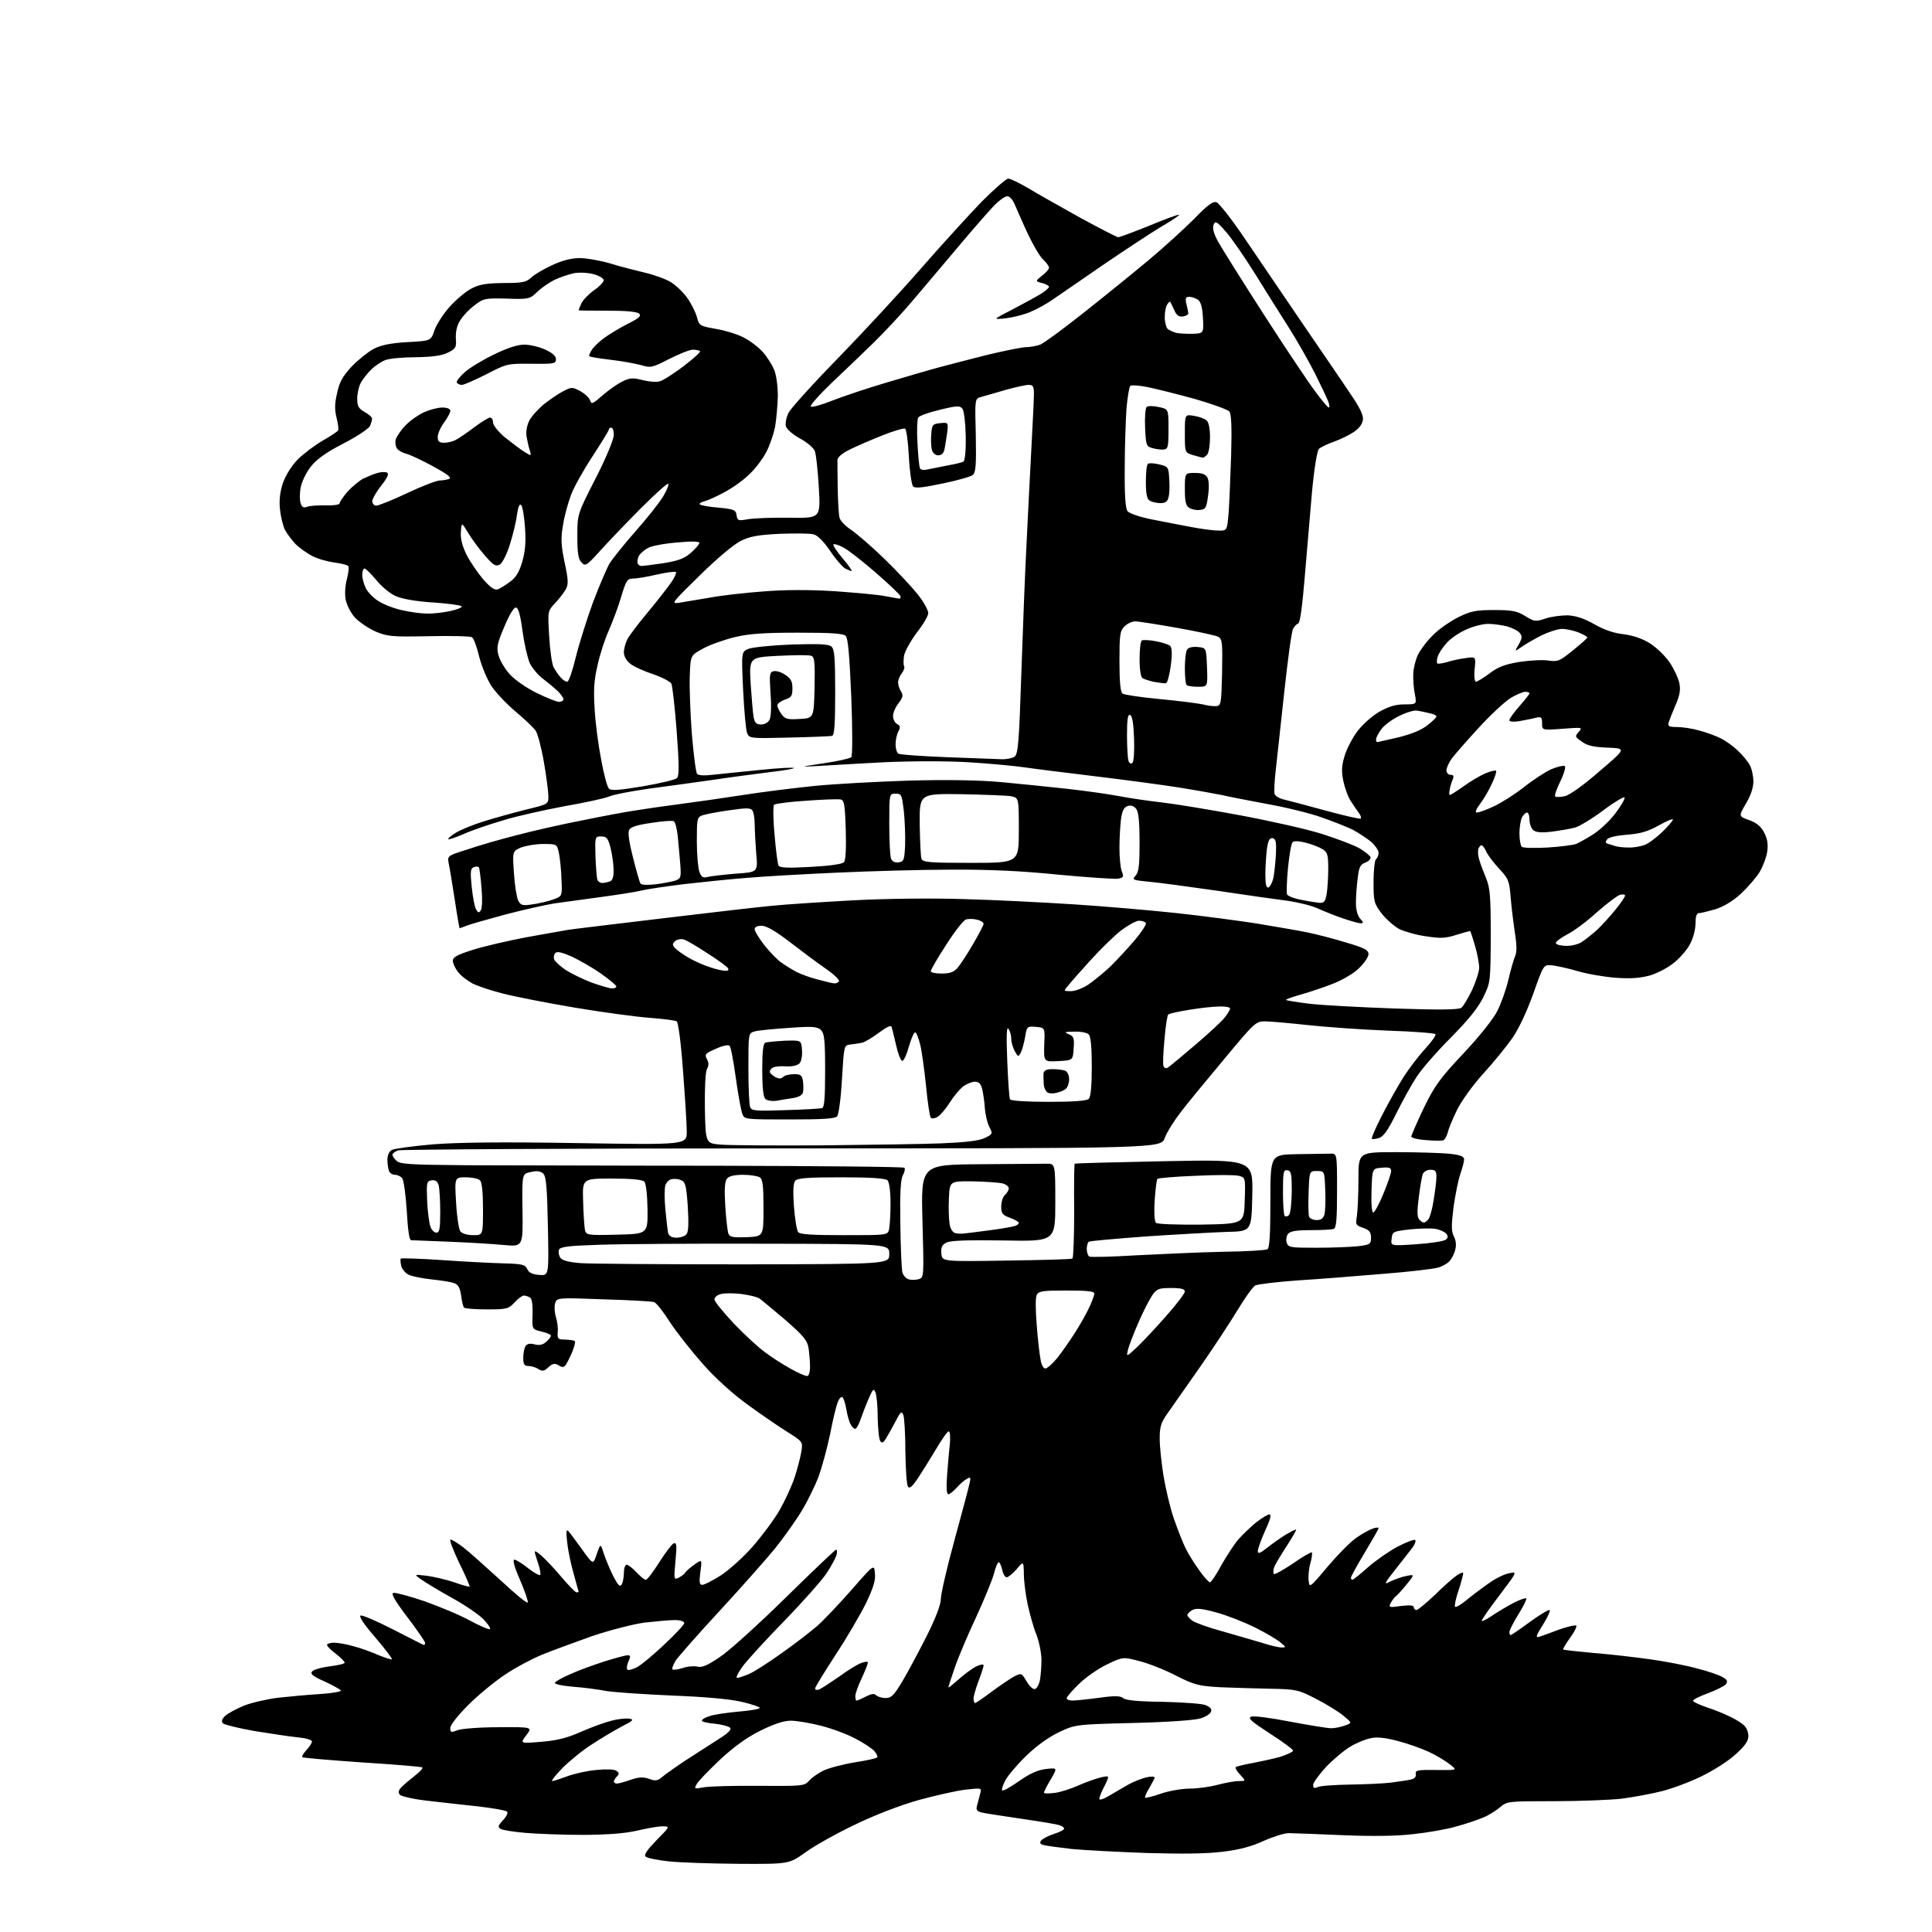 <?xml version="1.0" encoding="UTF-8" standalone="no"?>
<svg 
  version="1.1" 
  xmlns="http://www.w3.org/2000/svg" 
  xmlns:xlink="http://www.w3.org/1999/xlink" 
  xmlns:svg="http://www.w3.org/2000/svg"
  xmlns:rdf="http://www.w3.org/1999/02/22-rdf-syntax-ns#"
  xmlns:cc="http://creativecommons.org/ns#"
  xmlns:dc="http://purl.org/dc/elements/1.1/"
  viewBox="0 0 768 768"
  width="768"
  height="768"
>
<style>svg {background-color: white; }</style>"
<path stroke="none" fill="black" fill-rule="evenodd" d="M293.6,740.9C282.5,740.8 269.9,740.4 265.6,739.9C261.2,739.4 257.2,738.6 256.6,738.0C255.9,737.3 257.3,735.3 261.0,731.5C266.4,726.0 266.4,726.0 263.3,726.0C261.5,726.0 257.1,726.8 253.3,727.7C248.5,728.8 242.2,729.3 232.0,729.4C224.0,729.4 213.6,729.0 208.9,728.6C204.2,728.2 199.7,727.5 199.0,727.0C197.8,726.3 198.0,725.7 199.9,723.6C201.2,722.3 202.0,720.7 201.6,720.2C201.3,719.7 196.2,718.8 190.3,718.1C184.4,717.5 175.1,716.4 169.7,715.8C164.4,715.2 159.5,714.1 158.9,713.4C158.2,712.5 158.4,711.6 159.7,710.3C160.7,709.3 163.1,707.3 165.0,705.8C166.9,704.3 168.2,702.9 167.9,702.6C167.7,702.3 156.9,701.4 144.1,700.6C131.2,699.7 120.5,698.8 120.2,698.5C119.9,698.2 120.6,697.0 121.8,695.7C123.0,694.4 124.0,692.9 124.0,692.3C124.0,691.6 121.5,690.9 118.2,690.6C115.1,690.3 107.4,689.1 101.1,688.1C94.9,687.0 89.2,685.6 88.7,685.1C87.9,684.3 88.1,683.5 89.5,682.1C90.6,681.1 93.9,679.3 96.8,678.1C99.7,676.9 105.8,675.5 110.3,674.9C114.8,674.4 122.4,673.7 127.3,673.4C132.1,673.1 135.8,672.4 135.5,672.0C135.2,671.5 132.2,669.9 129.0,668.4C124.3,666.3 123.2,665.4 124.1,664.4C124.7,663.7 127.8,662.8 131.1,662.4C134.3,662.0 137.0,661.4 137.0,660.9C137.0,660.5 135.4,658.9 133.5,657.4C131.6,656.0 130.0,654.4 130.0,653.9C130.0,653.4 131.2,653.0 132.8,653.0C134.3,653.0 137.8,653.6 140.5,654.4C143.3,655.1 147.7,656.7 150.4,657.9C153.1,659.0 155.5,659.8 155.8,659.6C156.0,659.3 153.0,655.4 149.1,650.8C144.5,645.5 142.5,642.4 143.4,642.2C144.2,642.0 149.9,644.5 156.2,647.7C162.4,650.9 167.8,653.6 168.2,653.8C168.7,654.0 169.0,653.7 169.0,653.1C169.0,652.6 165.8,647.9 161.9,642.8C156.9,636.2 155.3,633.4 156.4,633.2C157.2,633.0 162.8,634.5 168.7,636.5C174.6,638.6 182.8,642.0 186.8,644.2C190.9,646.4 194.4,647.9 194.8,647.6C195.1,647.2 193.9,645.5 192.1,643.6C190.3,641.8 184.8,638.0 179.7,635.2C174.6,632.4 169.2,629.1 167.5,627.9C164.5,625.8 164.5,625.8 169.7,626.4C172.5,626.8 177.4,627.9 180.6,629.0C183.7,630.1 186.5,630.9 186.7,630.7C186.8,630.5 185.0,626.2 182.5,621.2C180.1,616.1 178.5,612.0 179.1,612.0C179.7,612.0 182.1,613.5 184.3,615.2C186.6,617.0 193.2,622.9 199.0,628.2C204.8,633.6 209.6,637.6 209.8,637.0C210.0,636.5 208.6,632.4 206.7,628.0C204.4,622.8 203.7,620.0 204.5,620.0C205.2,620.0 207.7,621.6 210.1,623.5C212.5,625.4 214.7,626.5 214.8,626.0C215.0,625.4 214.5,622.9 213.6,620.5C212.1,615.9 212.1,615.9 215.0,618.2C216.5,619.5 220.2,623.3 223.1,626.8C226.0,630.2 228.7,633.0 229.2,633.0C229.6,633.0 230.0,632.9 230.0,632.7C230.0,632.6 229.1,629.5 228.1,625.8C227.0,622.0 225.8,616.4 225.5,613.3C225.0,609.5 225.1,607.8 225.8,608.5C226.3,609.0 228.8,612.3 231.3,615.8C235.8,622.1 235.8,622.1 237.2,617.8C238.7,613.5 238.7,613.5 240.0,617.5C240.7,619.7 242.4,623.7 243.7,626.4C245.6,630.1 246.4,631.0 247.1,629.9C247.6,629.1 248.0,627.0 248.0,625.2C248.0,623.5 248.5,622.0 249.1,622.0C249.7,622.0 251.5,623.4 253.0,625.0C254.5,626.6 256.2,628.0 256.7,628.0C257.3,628.0 259.6,624.9 262.1,621.0C264.5,617.2 267.1,613.8 267.8,613.5C269.0,613.1 269.1,614.3 268.5,620.6C267.8,628.0 267.9,628.1 269.9,627.1C271.0,626.5 272.2,625.6 272.5,625.0C272.8,624.5 274.4,623.1 276.1,621.9C279.1,619.8 279.1,619.8 278.4,624.9C277.9,629.0 278.0,630.0 279.2,630.0C280.0,630.0 283.3,628.3 286.6,626.2C289.8,624.1 295.5,619.0 299.1,614.9C302.7,610.8 307.5,604.4 309.8,600.5C312.0,596.6 314.7,590.8 315.8,587.5C316.9,584.2 318.1,579.6 318.5,577.3C319.2,573.1 319.2,573.1 312.8,569.1C309.3,566.9 302.3,562.1 297.1,558.3C291.3,554.1 284.4,547.9 279.3,542.1C274.7,536.9 268.8,529.4 266.2,525.4C263.6,521.3 260.8,517.8 260.0,517.6C259.2,517.3 250.1,516.8 239.9,516.5C221.3,515.8 221.3,515.8 220.6,518.3C220.3,519.6 220.5,522.1 221.0,523.6C221.5,525.2 221.9,527.9 221.7,529.5C221.5,532.3 221.8,532.5 224.7,532.5C226.5,532.6 228.2,532.8 228.5,533.1C228.8,533.4 228.3,535.4 227.4,537.6C226.5,539.7 225.3,542.0 224.8,542.7C224.1,543.6 223.4,543.6 222.0,542.7C220.5,541.8 219.7,542.0 218.0,543.5C216.3,545.1 215.6,545.2 214.0,544.2C212.9,543.5 211.1,543.0 210.0,543.0C208.4,543.0 208.0,542.3 208.0,539.8C208.0,538.0 208.4,535.9 208.9,535.1C209.5,534.2 210.7,533.9 212.5,534.4C214.4,534.9 215.8,534.6 217.1,533.4C218.2,532.5 219.0,531.4 219.0,530.9C219.0,530.5 217.3,529.8 215.2,529.3C211.5,528.4 211.5,528.4 211.7,522.5C211.8,518.7 211.5,516.3 210.7,515.8C210.0,515.4 209.0,515.0 208.3,515.0C207.6,515.0 205.9,516.2 204.5,517.8C202.1,520.3 201.5,520.5 193.6,520.5C188.9,520.5 184.9,520.2 184.5,519.8C184.1,519.5 183.6,517.3 183.3,515.0C182.9,512.0 182.1,510.6 180.6,510.1C179.4,509.6 175.5,509.0 171.7,508.6C168.0,508.2 163.9,507.4 162.6,506.8C161.2,506.2 159.9,504.6 159.5,503.3C159.2,501.9 159.1,500.6 159.3,500.3C159.6,500.1 166.9,500.3 175.6,500.9C184.4,501.5 195.4,502.1 200.1,502.2C207.7,502.4 208.8,502.7 209.6,504.5C210.2,505.9 211.6,506.6 214.4,506.8C218.2,507.1 218.2,507.1 217.8,487.6C217.5,472.1 217.1,467.7 216.0,466.6C214.9,465.5 213.5,465.3 211.0,465.9C207.5,466.6 207.5,466.6 207.7,481.1C207.9,495.6 207.9,495.6 200.2,494.9C196.0,494.5 186.2,493.9 178.5,493.6C170.8,493.3 164.0,493.0 163.4,493.0C162.7,493.0 162.1,488.7 161.7,481.4C161.3,475.0 160.5,469.2 159.9,468.4C159.3,467.6 158.0,467.0 157.0,467.0C156.0,467.0 154.9,466.3 154.6,465.4C154.3,464.5 154.0,462.5 154.0,461.0C154.0,459.2 154.7,457.7 155.8,457.1C156.8,456.6 164.1,455.6 172.0,454.9C182.3,454.1 199.0,453.9 229.8,454.4C273.0,455.1 273.0,455.1 273.0,449.8C273.0,446.9 272.3,436.0 271.5,425.6C270.7,414.3 269.6,406.4 269.0,406.0C268.3,405.6 263.5,405.0 258.2,404.6C252.9,404.2 239.4,402.4 228.2,400.5C217.0,398.6 204.2,396.1 199.7,394.9C195.3,393.8 190.0,392.0 187.9,391.0C185.9,389.9 183.2,387.9 182.1,386.4C180.9,384.9 180.0,382.9 180.0,381.9C180.0,380.5 181.8,379.5 187.9,377.6C192.2,376.2 201.8,374.0 209.1,372.6C216.5,371.3 224.1,369.9 226.0,369.6C227.9,369.3 244.6,367.3 263.0,365.1C281.4,362.9 301.0,360.6 306.5,360.1C312.0,359.5 326.6,358.6 339.0,357.9C352.0,357.2 370.6,357.0 383.0,357.4C394.8,357.7 414.6,358.7 427.0,359.5C439.4,360.3 457.8,361.9 468.0,363.0C478.2,364.1 492.4,366.0 499.5,367.1C506.6,368.3 515.6,369.8 519.5,370.6C523.4,371.4 530.4,373.2 535.2,374.7C542.4,376.8 544.0,377.7 544.0,379.3C544.0,380.4 542.3,382.9 540.2,384.9C538.1,387.0 533.4,389.7 529.5,391.2C525.6,392.7 519.9,394.6 516.6,395.5C513.4,396.4 511.0,397.3 511.2,397.5C511.4,397.7 515.6,398.4 520.5,399.0C525.5,399.6 540.8,400.4 554.5,400.9C572.5,401.5 579.9,401.4 580.9,400.6C581.7,400.0 583.6,396.8 585.2,393.5C586.7,390.2 588.0,386.2 588.0,384.7C588.0,383.1 587.3,379.3 586.4,376.2C585.5,373.0 584.6,370.4 584.5,370.2C584.3,370.0 581.9,370.7 579.0,371.6C574.6,373.0 572.7,373.1 566.9,372.2C563.1,371.7 558.3,370.3 556.2,369.3C554.2,368.2 551.0,365.4 549.2,363.1C546.2,359.1 546.0,358.4 546.0,350.5C546.0,345.9 546.5,341.8 547.0,341.5C547.5,341.2 548.0,340.0 548.0,339.0C548.0,338.0 546.6,336.0 544.9,334.5C543.1,333.1 539.9,331.0 537.7,329.8C535.4,328.7 529.9,326.5 525.3,324.9C520.8,323.3 511.1,320.9 503.7,319.6C496.4,318.2 488.4,316.7 486.0,316.1C483.5,315.6 475.9,314.2 469.0,313.1C462.1,312.0 447.1,310.0 435.5,308.6C423.9,307.2 411.1,305.6 407.0,305.0C402.9,304.4 393.0,303.5 385.0,303.0C376.3,302.5 362.9,302.5 351.5,303.0C341.1,303.6 329.1,304.2 325.0,304.5C317.7,304.9 317.7,304.9 327.5,303.4C333.0,302.6 337.9,301.5 338.4,301.0C338.9,300.5 338.9,290.1 338.4,277.1C337.7,260.5 337.1,253.7 336.2,252.8C335.2,251.8 330.4,251.5 317.2,251.5C303.7,251.5 297.7,251.9 292.0,253.3C287.9,254.3 282.2,256.3 279.5,257.8C274.5,260.5 274.5,260.5 274.2,268.5C274.0,272.9 274.4,283.2 275.0,291.5C275.7,299.8 276.6,307.0 277.1,307.6C277.7,308.3 280.1,308.4 284.2,307.9C287.7,307.5 296.0,306.7 302.8,306.0C309.6,305.3 315.3,305.0 315.6,305.3C315.9,305.5 311.7,306.3 306.3,306.9C300.9,307.6 290.6,308.9 283.5,310.0C276.4,311.0 264.9,312.6 258.0,313.5C251.1,314.5 244.0,315.8 242.2,316.6C240.3,317.4 232.3,319.1 224.3,320.5C216.4,322.0 205.4,324.4 200.0,326.1C194.5,327.7 187.5,330.1 184.4,331.5C181.2,332.9 178.5,333.8 178.2,333.6C178.0,333.3 179.3,332.2 181.1,331.1C183.0,329.9 187.9,327.9 192.0,326.6C196.1,325.3 203.7,323.2 208.8,321.9C217.9,319.7 218.0,319.7 218.0,316.6C218.0,314.9 217.2,308.7 216.2,302.9C215.2,297.1 213.7,291.5 212.9,290.4C212.1,289.3 208.6,285.9 205.0,282.9C201.4,279.9 197.1,275.3 195.4,272.8C193.7,270.2 191.5,265.0 190.5,261.1C189.6,257.2 188.3,253.7 187.6,253.3C187.0,252.9 179.3,252.7 170.4,252.9C155.6,253.2 153.9,253.0 149.2,251.0C146.3,249.7 142.7,247.2 141.0,245.4C139.4,243.6 137.8,240.4 137.4,238.3C137.0,236.2 137.2,232.7 137.9,230.2C138.5,227.8 138.8,225.5 138.5,225.1C138.3,224.6 135.7,224.0 132.9,223.6C130.0,223.2 126.1,222.1 124.1,221.0C122.1,220.0 119.2,217.9 117.6,216.4C116.1,214.8 114.1,212.2 113.3,210.7C112.5,209.1 111.6,205.4 111.3,202.5C110.9,199.0 111.3,195.6 112.4,192.2C113.5,189.0 115.8,185.3 118.3,182.7C120.6,180.4 125.1,177.0 128.2,175.2C131.4,173.4 134.2,171.5 134.4,171.1C134.7,170.7 134.4,168.5 133.8,166.1C133.0,162.9 133.0,160.4 134.0,156.3C134.9,151.9 136.2,149.6 139.8,145.7C142.4,143.0 146.3,139.9 148.5,138.7C151.4,137.2 155.1,136.4 161.9,136.0C171.3,135.5 171.3,135.5 172.7,131.3C173.5,129.0 176.2,124.8 178.7,122.0C181.2,119.2 185.1,115.9 187.4,114.7C190.7,113.0 193.3,112.6 200.2,112.5C207.7,112.5 209.2,112.2 211.2,110.3C212.5,109.1 216.2,106.9 219.5,105.4C223.6,103.5 227.1,102.6 230.5,102.6C233.2,102.6 238.7,103.6 242.5,104.7C246.3,105.9 252.6,107.5 256.4,108.4C260.2,109.3 264.9,111.0 266.7,112.2C268.6,113.3 271.5,116.1 273.1,118.3C274.7,120.5 276.4,123.9 277.0,125.9C277.9,129.5 278.2,129.6 284.4,130.7C288.0,131.3 293.0,132.8 295.5,134.1C298.1,135.4 301.5,138.0 303.2,139.9C304.9,141.8 306.9,145.0 307.7,146.9C308.6,149.0 309.2,153.3 309.2,157.5C309.1,161.3 308.6,166.8 308.1,169.7C307.5,172.6 306.0,177.1 304.6,179.7C303.3,182.3 300.2,186.4 297.8,188.6C295.5,190.9 291.0,194.1 287.9,195.7C284.8,197.4 281.2,199.0 279.9,199.3C278.6,199.6 277.9,200.2 278.2,200.5C278.5,200.9 281.9,201.5 285.7,201.8C291.8,202.4 292.5,202.7 292.8,204.8C293.1,207.0 293.5,207.1 297.3,206.4C299.6,206.0 307.1,205.7 313.9,205.8C326.2,206.0 326.2,206.0 325.5,193.8C325.1,187.0 324.4,180.5 323.9,179.3C323.4,178.0 320.8,175.8 318.0,174.3C315.1,172.7 312.7,170.6 312.4,169.4C312.1,168.2 312.6,165.8 313.5,164.0C314.4,162.3 323.3,152.4 333.3,142.2C343.3,131.9 358.2,115.8 366.3,106.5C374.5,97.1 385.3,85.3 390.2,80.2C395.2,75.2 400.0,71.0 400.8,71.0C401.7,71.0 405.3,72.8 408.9,74.9C412.5,77.1 421.8,82.3 429.5,86.6C437.2,90.8 444.0,94.3 444.5,94.3C445.1,94.3 450.7,92.2 456.9,89.7C463.2,87.1 468.5,85.1 468.7,85.4C468.9,85.6 465.8,87.7 461.8,90.0C457.8,92.4 447.3,99.3 438.5,105.3C429.7,111.4 420.6,117.6 418.3,119.2C416.0,120.8 412.2,122.9 409.8,123.9C407.4,125.0 403.0,126.1 400.0,126.5C394.5,127.1 394.5,127.1 402.5,123.0C406.9,120.7 412.0,117.9 413.8,116.8C415.5,115.7 417.0,114.5 417.0,114.0C417.0,113.6 415.8,112.9 414.2,112.5C411.5,111.8 411.5,111.8 414.2,109.6C415.8,108.4 417.0,107.0 417.0,106.4C417.0,105.8 415.9,104.3 414.6,103.1C413.3,101.9 410.7,97.4 408.7,93.2C406.7,89.0 404.5,83.8 403.6,81.8C402.7,79.5 401.4,78.0 400.4,78.0C399.5,78.0 397.0,79.8 395.0,81.9C393.0,84.0 386.6,91.3 380.9,98.1C375.2,104.8 367.1,114.5 362.9,119.4C358.7,124.4 351.7,131.9 347.4,136.1C343.1,140.3 335.5,147.6 330.5,152.3C325.6,157.0 321.9,161.2 322.3,161.6C322.7,162.0 326.5,161.0 330.7,159.3C335.0,157.6 344.6,154.4 352.0,152.2C359.4,150.0 368.9,147.2 373.0,146.1C377.1,145.0 386.0,142.7 392.7,141.0C399.5,139.4 406.3,138.0 407.9,138.0C409.5,138.0 412.1,137.5 413.5,137.0C415.0,136.4 422.7,130.7 430.8,124.3C438.9,117.9 450.5,108.5 456.6,103.4C462.7,98.3 470.8,90.9 474.7,87.0C480.0,81.5 482.2,79.9 483.6,80.4C484.6,80.8 489.7,87.2 494.8,94.8C499.9,102.3 510.2,117.5 517.7,128.5C525.2,139.5 533.8,152.0 536.7,156.4C540.5,161.9 542.0,165.0 541.8,166.8C541.6,168.5 540.3,170.3 538.2,171.7C536.4,172.9 532.8,174.7 530.2,175.6C527.6,176.5 525.0,177.8 524.3,178.4C523.6,179.1 522.4,186.2 521.5,196.0C520.7,205.1 519.4,220.4 518.6,230.0C517.7,240.8 516.8,247.6 516.1,247.8C515.5,248.0 514.5,249.0 514.0,250.0C513.4,251.1 511.9,262.4 510.5,275.2C509.1,288.0 507.6,302.1 507.1,306.4C506.6,310.7 506.4,314.9 506.7,315.7C507.0,316.4 508.4,317.3 509.9,317.7C511.3,318.0 518.8,320.0 526.5,322.1C534.2,324.2 540.7,325.7 540.9,325.4C541.2,325.1 540.9,324.1 540.2,323.2C539.5,322.3 538.1,320.2 537.0,318.5C535.9,316.9 534.6,313.3 534.0,310.5C533.2,306.6 533.3,304.4 534.5,300.5C535.3,297.7 537.6,293.4 539.5,290.8C541.5,288.1 545.3,284.7 548.2,283.0C552.1,280.8 554.8,280.0 558.3,280.0C563.2,280.0 563.2,280.0 562.4,275.8C561.9,273.4 561.7,269.8 561.8,267.7C561.9,265.6 562.7,262.2 563.7,260.2C564.7,258.2 567.4,254.6 569.8,252.3C572.1,250.0 576.6,246.9 579.8,245.3C584.7,242.9 586.7,242.5 594.0,242.5C601.2,242.5 603.1,242.9 606.3,244.9C609.9,247.1 610.4,247.2 614.3,245.9C616.6,245.1 620.6,244.6 623.2,244.6C626.5,244.8 629.6,245.8 633.7,248.1C637.5,250.3 641.5,251.7 645.3,252.1C649.1,252.6 652.8,253.8 655.8,255.7C658.4,257.3 661.9,260.7 663.7,263.3C665.5,266.0 667.2,269.7 667.6,271.7C668.1,274.3 667.7,276.6 666.0,280.4C664.8,283.2 663.6,286.3 663.3,287.2C662.9,288.7 663.4,289.0 666.6,289.0C668.8,289.0 672.8,289.6 675.5,290.4C678.2,291.1 682.1,292.5 684.0,293.5C685.9,294.4 689.0,296.6 690.8,298.4C692.7,300.1 694.8,302.7 695.6,304.2C696.4,305.7 697.0,308.6 697.0,310.7C697.0,313.1 695.9,316.4 694.0,319.5C691.1,324.5 691.1,324.5 695.3,326.0C698.3,327.1 700.0,328.5 701.3,331.0C702.6,333.5 702.9,335.7 702.5,338.5C702.2,340.7 700.8,344.4 699.5,346.6C698.1,348.9 694.7,352.8 691.9,355.4C688.7,358.3 685.0,360.5 681.7,361.5C678.9,362.3 676.0,363.0 675.3,363.0C674.4,363.0 674.0,364.4 674.0,367.0C674.0,369.3 673.1,372.8 672.0,374.9C671.0,377.1 668.2,380.4 665.8,382.4C663.4,384.5 659.2,386.7 656.1,387.7C652.1,388.8 648.4,389.1 642.6,388.7C638.1,388.4 631.1,387.2 627.0,386.0C622.9,384.8 618.2,383.8 616.5,383.7C613.6,383.5 613.5,383.7 609.5,395.0C607.0,402.0 603.8,408.8 601.3,412.5C599.0,415.8 593.8,422.2 589.7,426.7C585.6,431.2 580.9,437.7 579.2,441.2C577.5,444.7 575.8,448.7 575.5,450.2C575.1,451.7 574.3,453.1 573.7,453.3C573.0,453.5 569.9,453.5 566.8,453.2C563.6,453.0 561.0,452.3 561.0,451.8C561.0,451.4 563.2,446.3 565.9,440.6C570.3,431.6 572.2,428.9 581.7,418.8C588.0,412.1 593.6,405.1 595.2,401.9C596.7,398.9 598.7,393.4 599.6,389.5C600.5,385.6 601.7,381.5 602.2,380.3C603.0,378.7 603.0,375.9 602.2,370.8C601.6,366.8 600.8,360.4 600.5,356.6C600.0,350.2 599.6,349.2 595.9,345.3C593.7,342.9 591.4,339.9 590.8,338.5C590.2,337.1 589.3,336.0 588.9,336.0C588.5,336.0 588.0,336.6 587.7,337.4C587.4,338.2 587.5,340.1 588.0,341.7C588.4,343.2 589.7,346.5 590.7,349.0C592.3,352.9 592.6,356.0 592.6,372.0C592.5,390.4 592.5,390.5 589.6,396.5C587.5,400.7 583.7,405.4 576.7,412.5C571.2,418.0 565.1,425.0 563.1,428.1C561.1,431.1 557.5,437.7 555.0,442.7C551.7,449.4 549.9,451.9 548.1,452.4C546.8,452.8 545.6,452.9 545.3,452.7C545.1,452.4 546.8,448.4 549.1,443.9C551.4,439.3 555.3,432.4 557.7,428.5C560.2,424.6 564.2,419.4 566.7,416.7C569.1,414.1 570.9,411.6 570.6,411.1C570.3,410.7 561.8,410.0 551.8,409.7C541.7,409.3 527.4,408.3 520.0,407.5C512.6,406.7 504.8,406.0 502.8,406.0C499.2,406.0 498.6,406.6 486.8,420.8C480.0,428.9 472.2,438.4 469.5,441.9C466.8,445.4 463.8,450.1 463.0,452.4C461.4,456.5 461.4,456.5 311.0,456.5C228.2,456.5 159.5,456.9 158.2,457.3C157.0,457.8 156.0,458.5 156.0,459.0C156.0,459.5 156.7,460.6 157.6,461.4C158.9,462.8 163.0,463.0 185.3,463.2C199.7,463.2 244.6,463.4 285.2,463.4C325.7,463.5 359.1,463.8 359.5,464.2C359.9,464.5 359.6,465.9 358.9,467.2C358.0,468.8 357.7,474.3 357.9,486.5C358.0,495.9 358.4,504.5 358.7,505.7C359.0,506.9 360.1,508.2 361.1,508.5C362.1,508.9 364.0,508.8 365.2,508.5C367.3,507.8 367.3,507.7 366.7,485.4C366.1,463.0 366.1,463.0 389.1,462.8C401.7,462.7 413.7,462.6 415.8,462.6C419.5,462.5 419.5,462.5 419.5,478.0C419.5,493.5 419.5,493.5 398.9,493.1C384.4,492.9 377.6,493.1 376.1,494.0C374.4,494.9 374.0,495.9 374.2,498.3C374.5,501.5 374.5,501.5 400.0,501.1C414.0,500.9 425.9,500.6 426.3,500.3C426.7,500.0 427.0,491.5 427.0,481.3C426.9,471.2 427.0,462.7 427.2,462.6C427.3,462.4 443.4,462.0 462.8,461.6C498.1,460.9 498.1,460.9 497.8,475.2C497.5,489.5 497.5,489.5 487.5,489.7C482.0,489.9 467.6,490.7 455.6,491.5C443.5,492.4 433.3,493.3 432.8,493.6C432.4,493.9 432.0,495.2 432.0,496.5C432.0,497.8 432.5,499.2 433.0,499.5C433.6,499.8 442.0,499.6 451.8,499.0C461.5,498.5 477.0,497.8 486.1,497.6C495.2,497.5 503.2,497.0 503.8,496.6C504.7,496.1 505.0,490.4 505.0,477.4C505.0,459.0 505.0,459.0 515.5,458.8C521.3,458.7 527.2,458.6 528.8,458.6C531.5,458.5 531.5,458.5 531.5,473.2C531.5,484.6 531.2,488.1 530.2,488.5C529.4,488.8 525.3,489.0 521.0,489.0C515.4,489.0 512.9,489.4 512.0,490.5C511.4,491.3 511.1,492.8 511.5,494.0C512.1,495.9 512.9,496.0 523.3,496.0C529.5,496.0 536.9,495.7 539.8,495.4C544.7,494.8 545.0,494.5 545.0,492.0C545.0,489.8 544.4,489.0 541.9,488.1C538.9,487.1 538.8,486.8 539.4,483.3C539.7,481.2 540.0,474.7 540.0,468.8C540.0,458.0 540.0,458.0 554.9,458.0C563.0,458.0 572.5,458.3 575.9,458.6C580.6,459.1 582.0,459.7 582.0,460.9C582.0,461.8 581.3,464.4 580.5,466.7C579.7,469.0 578.5,474.9 577.8,479.9C576.9,487.2 576.9,489.4 577.9,491.4C578.7,492.9 579.0,494.9 578.5,496.7C578.2,498.2 577.1,500.3 576.3,501.2C575.5,502.2 573.4,503.4 571.6,503.9C569.9,504.4 560.0,505.6 549.5,506.4C539.0,507.3 523.8,508.5 515.6,509.0C507.4,509.6 499.9,510.5 499.0,511.0C498.0,511.5 494.9,515.9 492.0,520.7C489.1,525.5 482.4,535.7 477.1,543.3C471.8,550.9 466.0,559.1 464.2,561.7C461.5,565.5 461.0,567.1 461.0,571.9C461.0,575.0 461.7,581.6 462.5,586.6C463.3,591.5 465.1,599.2 466.6,603.6C468.1,607.9 470.2,613.3 471.3,615.5C472.4,617.7 474.8,621.6 476.7,624.2C478.6,626.9 480.5,629.0 481.0,629.0C481.4,629.0 483.5,626.0 485.5,622.2C487.6,618.5 490.6,613.9 492.2,612.0C493.9,610.1 497.1,607.0 499.3,605.2C501.5,603.5 503.9,602.0 504.6,602.0C505.5,602.0 505.0,604.0 502.9,608.5C501.3,612.0 500.0,615.7 500.0,616.6C500.0,617.8 500.9,617.5 503.8,615.2C505.8,613.6 509.1,611.3 511.0,610.1C512.9,609.0 514.8,608.0 515.2,608.0C515.5,608.0 513.8,611.0 511.4,614.7C509.0,618.4 506.7,622.2 506.4,623.3C506.1,624.3 506.1,625.4 506.4,625.7C506.7,626.0 510.1,624.1 514.0,621.5C517.8,618.8 521.2,616.9 521.5,617.1C521.7,617.4 521.5,619.3 520.9,621.4C520.3,623.4 520.0,626.5 520.2,628.2C520.5,631.3 520.6,631.3 527.8,622.7C531.8,618.0 536.9,612.8 539.3,611.2C541.6,609.6 544.5,608.0 545.8,607.6C547.0,607.2 548.0,607.1 548.0,607.5C548.0,607.8 545.5,612.2 542.5,617.2C539.5,622.2 537.0,626.7 537.0,627.2C537.0,627.6 537.3,628.0 537.6,628.0C537.9,628.0 540.7,625.8 543.8,623.0C546.9,620.3 552.2,616.6 555.6,614.8C559.1,613.0 562.2,611.8 562.6,612.2C562.9,612.6 562.4,614.0 561.4,615.3C560.3,616.7 557.3,620.6 554.6,624.0C550.2,629.6 550.0,630.1 552.6,628.7C554.2,627.9 557.0,626.9 558.9,626.5C562.4,625.8 562.4,625.8 559.1,629.9C557.3,632.1 555.4,634.2 554.9,634.5C554.4,634.9 553.5,636.0 552.9,637.1C551.9,639.0 552.1,639.1 556.9,638.4C560.4,638.0 562.0,638.1 562.0,638.9C562.0,639.5 562.5,640.0 563.1,640.0C563.6,640.0 566.9,637.3 570.4,634.0C573.8,630.6 577.7,627.2 578.9,626.4C580.1,625.5 581.3,625.0 581.6,625.2C581.8,625.5 581.0,628.5 579.9,631.9C578.7,635.3 578.1,638.4 578.4,638.7C578.7,639.1 580.7,637.9 582.8,636.2C584.8,634.5 588.8,631.5 591.5,629.6C594.2,627.6 598.0,625.7 599.9,625.4C603.2,624.7 603.2,624.7 596.1,634.1C592.2,639.2 589.0,643.8 589.0,644.3C589.0,644.7 590.9,643.8 593.2,642.2C595.6,640.6 599.5,638.3 601.8,637.1C604.2,635.9 606.4,635.1 606.7,635.4C607.0,635.6 605.6,638.5 603.6,641.7C601.6,644.9 600.0,648.1 600.0,648.8C600.0,649.4 600.2,650.0 600.5,650.0C600.7,650.0 604.0,647.8 607.8,645.0C611.6,642.2 615.2,640.0 615.9,640.0C616.5,640.0 615.4,642.5 613.5,645.6C610.7,650.0 610.3,651.1 611.7,650.7C612.7,650.4 616.3,649.1 619.7,647.8C623.1,646.6 626.2,645.9 626.6,646.2C626.9,646.6 625.8,648.8 624.1,651.1C622.4,653.5 621.2,655.5 621.4,655.7C621.6,655.9 627.1,656.5 633.6,657.1C640.2,657.6 650.2,658.8 656.0,659.6C661.8,660.4 670.1,662.0 674.5,663.2C678.9,664.3 683.5,665.9 684.8,666.7C686.7,667.8 686.9,668.4 686.0,669.6C685.3,670.3 682.1,671.9 678.9,673.1C675.6,674.3 673.0,675.6 673.0,676.1C673.0,676.5 675.4,677.6 678.2,678.6C681.1,679.5 685.3,681.2 687.5,682.3C689.7,683.3 692.3,684.9 693.2,685.8C694.2,686.6 695.0,688.5 695.0,690.1C695.0,692.1 693.7,694.0 689.9,697.4C687.1,700.0 681.1,703.8 676.6,706.0C672.2,708.2 665.0,710.9 660.7,712.0C656.4,713.1 649.2,714.4 644.7,715.0C640.2,715.5 628.1,716.0 617.9,716.0C599.3,716.0 599.1,716.0 596.2,718.5C594.5,719.9 591.5,721.8 589.3,722.6C587.2,723.5 582.5,725.1 578.7,726.1C575.0,727.2 567.4,728.5 561.7,729.1C555.1,729.9 545.2,730.0 533.5,729.5C523.6,729.1 514.1,728.7 512.3,728.7C510.6,728.7 506.1,730.1 502.3,731.8C497.5,734.0 492.7,735.3 486.0,736.1C479.7,736.9 469.6,737.0 456.0,736.6C444.7,736.2 431.2,735.5 426.0,735.0C420.8,734.4 415.7,733.7 414.7,733.4C413.4,733.0 413.2,732.5 413.9,731.6C414.5,730.9 416.8,729.7 419.0,729.0C421.2,728.3 423.0,727.4 423.0,726.9C423.0,726.5 422.3,725.9 421.3,725.6C420.4,725.2 413.6,724.1 406.1,723.0C398.6,721.9 391.4,720.8 390.2,720.5C388.3,720.0 387.9,719.4 388.4,717.7C388.7,716.5 389.3,714.4 389.6,713.1C390.3,710.7 390.3,710.7 383.9,711.4C380.4,711.8 371.9,713.7 365.0,715.6C357.3,717.8 347.5,721.6 339.5,725.5C332.4,728.9 323.6,733.8 320.1,736.4C313.6,741.0 313.6,741.0 293.6,740.9zM440.8,713.9C442.8,712.7 446.3,710.7 448.5,709.4C450.7,708.2 454.0,706.9 455.8,706.5C457.5,706.1 459.0,706.2 459.0,706.6C459.0,706.9 458.0,708.8 456.9,710.7C455.7,712.6 455.0,714.3 455.2,714.6C455.5,714.8 458.3,714.1 461.5,713.0C464.7,711.9 469.8,711.0 472.9,711.0C476.0,711.0 481.0,710.3 484.0,709.5C487.0,708.7 490.8,708.0 492.4,708.0C495.3,708.0 495.3,708.0 493.0,705.5C491.7,704.1 490.9,702.8 491.2,702.5C491.4,702.2 494.3,701.5 497.6,700.9C500.8,700.3 505.9,699.2 508.8,698.4C511.6,697.5 514.0,696.4 514.0,695.9C514.0,695.4 509.8,692.3 504.8,689.1C497.4,684.3 495.9,683.0 497.4,682.4C498.4,682.0 505.3,682.9 512.9,684.4C520.4,685.8 527.7,687.0 529.2,687.0C530.7,687.0 533.1,686.5 534.7,685.9C537.5,684.9 537.5,684.9 534.0,682.0C532.1,680.4 527.2,677.4 523.1,675.3C516.1,671.7 515.3,671.5 505.1,671.3C499.3,671.2 490.2,670.9 485.0,670.7C476.5,670.2 474.8,669.8 467.5,666.1C463.1,663.8 456.5,661.2 452.9,660.3C446.4,658.6 446.4,658.6 439.9,661.7C436.4,663.4 431.4,666.9 428.8,669.5C426.1,672.1 424.0,674.6 424.0,675.1C424.0,675.6 425.1,676.0 426.3,676.0C427.6,676.0 432.4,675.5 436.9,674.9C443.3,674.0 445.4,674.1 446.6,675.1C447.6,675.9 452.6,676.4 462.3,676.5C470.1,676.7 477.7,677.2 479.2,677.8C481.1,678.6 481.8,679.4 481.4,680.4C481.1,681.3 479.2,682.5 477.2,683.1C475.0,683.8 463.8,684.6 450.5,684.9C427.5,685.5 427.5,685.5 420.9,688.6C416.6,690.7 411.9,694.1 407.8,698.1C404.2,701.6 400.5,706.0 399.6,707.8C398.6,709.7 398.1,711.4 398.4,711.7C398.7,712.1 401.7,710.4 405.1,708.0C409.4,705.0 412.5,703.6 415.8,703.2C420.4,702.7 420.4,702.7 417.7,707.3C416.2,709.8 415.0,712.2 415.0,712.6C415.0,713.0 416.9,713.0 419.3,712.7C421.6,712.4 426.0,711.0 429.0,709.6C432.0,708.3 436.0,706.9 437.8,706.5C441.1,705.8 441.1,705.8 439.1,709.9C437.9,712.1 437.0,714.4 437.0,715.1C437.0,715.7 438.6,715.2 440.8,713.9zM279.6,710.5C281.8,710.1 291.6,709.8 301.6,709.9C318.9,710.0 319.7,710.0 321.6,707.9C322.6,706.7 325.2,704.9 327.2,703.9C329.2,702.9 334.8,701.4 339.5,700.6C344.2,699.9 348.3,699.0 348.7,698.6C349.0,698.3 348.5,697.2 347.6,696.1C346.7,695.1 343.3,692.8 340.0,691.1C336.8,689.4 330.7,687.1 326.3,686.0C322.0,684.9 316.6,684.0 314.4,684.0C311.5,684.0 307.7,685.3 302.2,688.0C296.6,690.8 291.6,694.5 286.0,699.7C281.6,703.9 277.4,708.2 276.9,709.3C275.9,711.1 276.0,711.2 279.6,710.5zM523.8,710.4C524.7,709.9 530.5,709.5 536.5,709.4C542.5,709.3 550.0,709.0 553.0,708.6C556.0,708.2 559.5,707.7 560.8,707.4C562.3,707.1 563.0,706.3 562.8,705.2C562.5,703.7 563.5,703.5 570.9,703.6C579.4,703.7 579.4,703.7 576.4,701.4C574.8,700.1 571.0,697.8 568.0,696.4C565.0,695.0 559.3,693.0 555.4,692.0C550.4,690.7 547.2,690.4 544.7,691.0C542.7,691.4 539.1,692.9 536.8,694.3C534.4,695.7 530.1,699.3 527.2,702.3C524.4,705.4 522.0,708.6 522.0,709.5C522.0,710.8 522.4,711.0 523.8,710.4zM245.2,709.0C245.9,709.0 248.4,708.3 250.7,707.5C253.9,706.4 255.6,706.3 258.0,707.1C260.6,708.1 261.5,707.9 263.3,706.3C264.5,705.3 268.6,702.4 272.5,699.8C276.4,697.3 282.1,693.6 285.4,691.5C289.6,688.9 290.9,687.5 290.2,686.8C289.6,686.2 286.8,685.5 284.1,685.2C281.3,685.0 279.0,684.4 279.0,684.0C279.0,683.5 280.3,682.7 282.0,682.2C283.6,681.6 288.8,680.8 293.5,680.4C298.2,680.0 302.0,679.4 302.0,678.9C302.0,678.5 298.7,677.4 294.8,676.5C290.2,675.4 280.0,674.5 267.0,674.0C255.7,673.5 244.0,672.7 241.0,672.2C238.0,671.6 232.0,670.8 227.7,670.5C223.2,670.1 220.2,669.4 220.6,668.9C220.9,668.3 223.7,666.8 226.7,665.5C229.7,664.1 235.8,661.9 240.1,660.5C244.5,659.1 248.7,658.0 249.5,658.0C250.7,658.0 250.7,658.5 249.8,660.5C249.2,661.9 249.0,663.3 249.4,663.7C249.8,664.1 251.5,663.6 253.3,662.7C255.1,661.7 260.0,657.6 264.2,653.6C268.5,649.6 272.0,645.8 272.0,645.2C272.0,644.5 270.4,644.0 268.2,644.0C266.1,644.0 260.8,644.5 256.3,645.0C251.7,645.6 242.5,648.0 235.3,650.4C228.3,652.9 219.3,656.2 215.4,657.8C211.5,659.4 204.9,662.9 200.9,665.6C196.8,668.3 190.2,673.7 186.2,677.7C182.0,681.9 179.0,685.7 179.0,686.9C179.0,688.7 179.3,688.8 181.8,687.8C183.3,687.2 190.4,686.6 198.1,686.6C211.7,686.5 211.7,686.5 209.2,689.8C206.7,693.1 206.7,693.1 215.1,692.4C221.3,691.9 225.4,690.9 231.0,688.4C235.1,686.6 240.6,684.6 243.1,684.0C245.7,683.3 248.8,683.0 250.1,683.2C252.2,683.5 251.7,684.0 247.0,686.4C244.0,688.0 238.6,691.2 235.0,693.6C231.4,695.9 226.3,700.1 223.5,702.9C220.8,705.7 219.0,708.0 219.5,708.0C220.1,708.0 222.8,707.1 225.5,706.1C228.2,705.1 233.4,703.9 237.0,703.6C240.8,703.2 244.1,703.3 245.0,703.9C246.2,704.7 246.2,705.2 245.2,706.2C244.6,706.8 244.0,707.8 244.0,708.2C244.0,708.6 244.6,709.0 245.2,709.0zM387.6,677.0C387.9,677.0 391.0,674.9 394.3,672.4C397.7,669.9 401.7,667.2 403.2,666.4C406.0,665.0 406.1,665.0 408.1,668.4C409.3,670.4 410.7,671.7 411.5,671.4C412.2,671.1 413.1,669.5 413.4,667.8C413.7,666.1 414.0,662.6 414.0,659.9C414.0,657.2 413.1,652.7 412.0,649.8C410.8,646.9 409.3,641.4 408.5,637.7C407.7,633.9 407.0,628.5 407.0,625.7C406.9,620.5 406.9,620.5 404.1,623.8C402.6,625.5 400.8,627.0 400.2,627.0C399.5,627.0 398.7,625.6 398.4,624.0C398.0,622.4 397.4,621.0 397.0,621.0C396.6,621.0 395.7,623.1 395.1,625.6C394.4,628.2 391.2,635.9 388.0,642.9C384.7,649.9 380.9,658.9 379.5,663.0C378.1,667.0 377.0,670.5 377.0,670.8C377.0,671.0 378.8,669.6 380.9,667.7C383.1,665.7 386.3,663.4 387.9,662.5C389.6,661.7 391.0,661.4 391.0,662.0C391.0,662.5 390.1,665.3 389.0,668.2C387.9,671.1 387.0,674.3 387.0,675.2C387.0,676.2 387.3,677.0 387.6,677.0zM340.5,676.0C340.9,676.0 342.5,675.3 344.2,674.4C346.4,673.3 347.5,673.1 348.3,673.9C348.9,674.5 350.6,675.0 352.1,675.0C354.3,675.0 355.4,673.9 358.8,668.2C361.0,664.5 365.3,656.4 368.4,650.3C372.0,643.1 374.0,637.8 374.0,635.6C374.0,633.7 376.4,623.2 379.4,612.3C382.4,601.4 385.1,591.2 385.4,589.7C386.0,587.2 385.8,587.0 384.3,587.9C383.3,588.4 381.5,590.0 380.3,591.4C379.0,592.8 377.5,594.0 377.0,594.0C376.3,594.0 376.1,591.4 376.5,586.2C376.8,582.0 377.3,576.4 377.6,573.8C377.8,571.1 377.7,569.0 377.1,569.0C376.6,569.0 374.3,572.3 372.0,576.2C369.6,580.2 366.3,585.5 364.7,587.9C362.5,591.1 361.5,591.9 360.9,590.9C360.4,590.1 360.0,583.9 359.9,577.0C359.9,570.1 359.5,563.6 359.1,562.5C358.4,560.8 358.0,561.1 356.0,565.0C354.7,567.5 353.0,570.5 352.2,571.8C351.1,573.6 350.5,573.8 349.9,572.8C349.4,572.1 349.0,567.9 348.9,563.5C348.9,559.1 348.5,554.6 348.0,553.5C347.3,551.8 347.0,552.1 345.3,556.0C344.2,558.5 342.8,562.2 342.1,564.2C341.4,566.3 340.4,568.0 340.0,568.0C339.5,568.0 338.6,567.2 338.1,566.1C337.5,565.1 336.8,562.4 336.4,560.1C336.0,557.8 335.3,555.7 334.9,555.4C334.4,555.1 333.6,555.9 333.1,557.2C332.5,558.5 331.1,564.2 330.0,570.0C328.8,575.7 326.7,583.4 325.4,587.0C324.0,590.6 321.1,596.6 318.8,600.4C316.6,604.1 311.8,610.9 308.2,615.4C304.6,619.8 294.6,631.1 286.1,640.3C277.5,649.6 269.7,658.5 268.6,660.1C267.6,661.8 267.0,663.3 267.3,663.6C267.6,663.9 269.4,663.7 271.3,663.1C273.2,662.4 275.9,662.2 277.2,662.5C279.0,663.0 281.3,662.0 286.0,658.8C289.6,656.5 301.3,645.9 312.1,635.3C322.9,624.7 332.0,616.0 332.4,616.0C332.8,616.0 332.8,617.0 332.5,618.2C332.1,619.5 330.3,622.8 328.5,625.5C326.7,628.2 319.1,636.8 311.7,644.4C304.2,652.1 296.7,660.3 295.0,662.7C293.3,665.1 292.4,667.0 293.0,667.0C293.6,667.0 295.7,666.3 297.6,665.5C299.6,664.7 305.5,660.9 310.8,657.1C316.2,653.3 322.5,648.4 324.9,646.3C327.3,644.2 333.4,637.8 338.4,632.1C347.5,621.7 347.5,621.7 347.8,625.5C348.1,628.3 347.1,631.3 344.2,637.4C342.0,641.8 336.6,651.1 332.1,657.9C327.7,664.7 324.0,670.7 324.0,671.2C324.0,671.8 324.7,671.9 325.6,671.6C326.4,671.3 329.9,669.0 333.4,666.6C336.8,664.1 340.8,661.6 342.3,661.1C343.8,660.5 345.0,660.4 345.0,660.9C345.0,661.4 343.9,664.2 342.5,667.2C341.1,670.1 340.0,673.3 340.0,674.2C340.0,675.2 340.2,676.0 340.5,676.0zM509.5,654.9C511.3,654.9 511.3,654.8 509.0,652.9C507.6,651.7 503.0,649.0 498.8,646.9C494.5,644.8 487.7,642.1 483.6,641.0C477.8,639.4 475.6,639.2 474.0,640.0C472.9,640.6 472.0,641.5 472.0,642.0C472.0,642.5 473.0,643.6 474.2,644.4C475.5,645.2 480.8,647.1 486.0,648.5C491.2,650.0 498.2,652.0 501.5,653.0C504.8,654.1 508.4,654.9 509.5,654.9zM320.8,547.0C321.5,547.0 322.0,545.6 322.0,543.2C322.0,541.2 321.7,537.9 321.4,535.8C320.9,532.8 319.3,530.9 312.3,524.8C307.6,520.8 303.0,517.0 302.1,516.3C301.2,515.6 297.9,514.8 294.8,514.4C291.7,514.0 288.0,514.0 286.6,514.4C285.2,514.7 284.0,515.7 284.0,516.5C284.0,517.4 287.5,521.6 291.7,526.1C295.9,530.5 301.5,535.7 304.2,537.6C306.8,539.6 311.4,542.5 314.3,544.1C317.1,545.7 320.1,547.0 320.8,547.0zM415.5,544.0C416.3,544.0 418.4,542.1 420.3,539.8C422.2,537.4 425.4,532.8 427.5,529.5C429.6,526.2 432.1,521.7 433.1,519.5C434.1,517.3 435.0,514.9 435.0,514.2C435.0,513.3 432.2,513.0 424.0,513.0C414.6,513.0 412.9,513.2 412.1,514.8C411.6,515.8 411.6,520.5 412.1,526.5C412.5,532.0 413.2,538.2 413.6,540.2C413.9,542.4 414.7,544.0 415.5,544.0zM452.0,535.5C454.3,533.3 459.6,527.7 463.6,523.1C467.7,518.5 471.0,514.1 471.0,513.4C471.0,512.4 469.5,512.0 465.6,512.0C460.7,512.0 459.9,512.3 458.1,514.8C457.0,516.4 454.5,521.2 452.6,525.6C450.7,529.9 448.8,534.9 448.4,536.5C447.7,539.5 447.7,539.5 452.0,535.5zM295.5,502.6C353.5,502.5 353.5,502.5 353.5,498.5C353.5,494.5 353.5,494.5 304.0,494.4C276.8,494.3 247.4,494.5 238.7,494.8C225.9,495.2 222.7,495.6 222.2,496.8C221.9,497.6 222.1,499.0 222.7,499.9C223.4,501.0 225.8,501.7 230.6,502.1C234.4,502.4 263.6,502.6 295.5,502.6zM563.1,494.6C568.8,494.2 574.0,493.4 574.7,492.8C575.7,492.0 575.7,491.4 574.9,490.4C574.3,489.7 572.4,488.8 570.6,488.5C568.9,488.2 564.4,488.3 560.5,488.7C553.7,489.5 553.5,489.6 553.2,492.4C552.8,495.3 552.8,495.3 563.1,494.6zM268.9,492.0C270.5,492.0 272.3,491.4 272.9,490.6C273.7,489.6 273.8,486.3 273.4,479.5C272.8,471.0 272.4,469.7 270.6,469.1C269.5,468.6 267.8,468.5 266.8,468.8C265.9,469.0 264.8,470.1 264.5,471.2C264.1,472.2 264.1,476.6 264.5,480.8C264.9,485.0 265.4,489.3 265.6,490.2C266.0,491.4 267.1,492.0 268.9,492.0zM296.9,491.8C303.5,491.5 303.5,491.5 303.5,480.2C303.5,471.3 303.2,468.7 302.0,468.0C301.2,467.5 298.2,467.0 295.4,467.0C292.0,467.0 289.8,467.5 289.0,468.5C288.1,469.6 287.9,472.6 288.3,479.3C288.6,484.3 289.2,489.3 289.5,490.3C290.1,491.8 291.3,492.0 296.9,491.8zM188.1,491.0C192.0,491.0 192.0,491.0 192.0,480.7C192.0,474.0 191.6,470.0 190.8,469.2C190.1,468.5 187.6,468.0 185.2,468.0C180.7,468.0 180.7,468.0 181.3,478.0C181.6,483.6 182.4,488.7 183.0,489.5C183.7,490.4 185.9,491.0 188.1,491.0zM245.3,490.8C257.5,490.5 257.5,490.5 257.4,480.7C257.3,474.7 256.8,470.4 256.1,469.7C255.3,468.9 250.8,468.5 243.2,468.5C231.5,468.5 231.5,468.5 231.8,477.5C231.9,482.4 232.3,487.5 232.5,488.8C233.0,491.0 233.3,491.1 245.3,490.8zM335.5,491.0C352.6,491.0 352.8,491.0 353.4,488.8C353.7,487.5 354.0,482.9 354.0,478.4C354.0,473.5 353.5,469.9 352.8,469.2C352.0,468.4 346.4,468.0 334.4,468.0C321.1,468.0 317.0,468.3 316.1,469.4C315.3,470.3 315.2,473.6 315.6,479.6C316.0,484.5 316.7,489.1 317.3,489.8C318.0,490.7 322.9,491.0 335.5,491.0zM383.5,490.3C384.6,490.2 389.3,489.6 393.8,489.0C398.4,488.4 402.8,487.6 403.6,487.3C404.4,487.0 405.0,486.5 405.0,486.1C405.0,485.7 403.4,484.8 401.5,484.1C398.5,483.0 398.0,482.4 398.0,479.6C398.0,477.7 398.7,475.7 399.5,475.0C400.3,474.3 401.0,473.1 401.0,472.4C401.0,471.6 399.9,470.8 398.5,470.4C397.1,470.1 391.8,469.7 386.7,469.6C377.5,469.5 377.5,469.5 377.2,476.5C377.0,480.4 377.2,484.9 377.5,486.7C377.8,488.6 378.8,490.0 379.8,490.2C380.7,490.4 382.4,490.5 383.5,490.3zM173.5,490.0C174.7,490.0 175.0,488.5 175.0,481.8C175.0,477.2 174.7,472.5 174.4,471.2C173.9,469.6 173.1,469.0 171.6,469.2C169.6,469.5 169.5,470.0 169.8,477.4C170.0,481.7 170.6,486.3 171.1,487.6C171.5,488.9 172.6,490.0 173.5,490.0zM477.5,486.8C494.5,486.5 494.5,486.5 494.8,477.3C495.1,468.1 495.1,468.1 492.4,467.4C490.9,467.0 483.1,467.0 475.2,467.4C467.2,467.7 460.4,468.3 460.1,468.6C459.8,468.9 459.3,472.7 459.0,477.1C458.7,481.7 458.9,485.5 459.5,486.1C460.0,486.6 467.4,486.9 477.5,486.8zM566.0,486.0C566.4,486.0 567.2,485.4 567.8,484.7C568.4,484.0 569.4,480.5 569.9,477.0C570.5,473.4 571.0,469.3 571.0,467.8C571.0,465.5 570.6,465.0 568.6,465.0C567.3,465.0 565.9,465.8 565.6,466.7C565.2,467.7 564.5,471.8 564.0,475.9C563.3,481.2 563.3,483.7 564.1,484.7C564.7,485.4 565.6,486.0 566.0,486.0zM523.4,485.0C525.2,485.0 526.1,484.3 526.5,482.7C526.8,481.5 527.0,477.1 526.8,473.0C526.5,465.5 526.5,465.5 523.5,465.5C520.5,465.5 520.5,465.5 520.2,473.9C520.0,478.5 520.1,482.9 520.4,483.7C520.7,484.4 522.1,485.0 523.4,485.0zM512.4,483.0C513.0,482.4 513.4,478.3 513.5,473.8C513.5,466.7 513.3,465.5 511.8,465.2C510.2,464.9 510.0,465.8 510.0,473.8C510.0,478.7 510.3,483.0 510.7,483.4C511.1,483.7 511.8,483.6 512.4,483.0zM545.9,482.0C546.4,482.0 548.2,478.7 549.9,474.6C551.6,470.5 553.0,466.4 553.0,465.5C553.0,464.2 552.2,463.9 549.2,464.2C545.5,464.5 545.5,464.5 545.2,473.2C545.0,478.3 545.3,482.0 545.9,482.0zM326.5,455.3C345.2,455.1 366.7,454.8 374.2,454.5C383.9,454.1 389.0,453.5 391.4,452.4C394.7,450.8 394.7,450.7 393.2,447.8C392.4,446.2 391.7,442.9 391.5,440.7C391.4,438.4 390.9,435.0 390.5,433.2C389.9,430.8 389.2,430.0 387.5,430.0C386.3,430.0 384.2,430.9 382.8,431.9C381.5,433.0 379.1,435.8 377.6,438.2C376.1,440.6 373.9,443.2 372.8,443.9C371.7,444.6 370.4,444.8 370.0,444.3C369.6,443.9 368.7,438.1 368.1,431.5C367.4,424.9 366.4,417.6 365.8,415.3C365.2,412.9 364.4,410.7 363.9,410.4C363.4,410.1 362.3,412.6 361.3,416.0C360.4,419.3 359.2,421.9 358.6,421.7C358.0,421.5 356.9,418.7 356.2,415.4C355.4,412.2 354.7,408.9 354.4,408.2C354.2,407.4 352.5,408.2 349.4,410.5C346.9,412.4 343.9,414.2 342.7,414.5C341.5,414.7 339.4,415.1 338.0,415.2C335.5,415.5 335.5,415.6 334.7,428.9C334.3,436.3 333.4,443.0 332.8,443.7C332.0,444.7 327.4,445.0 313.9,445.0C296.2,445.0 295.9,445.0 295.1,442.8C294.6,441.5 293.4,435.1 292.5,428.5C291.6,421.9 290.5,416.1 290.0,415.7C289.6,415.2 287.1,415.7 284.6,416.9C280.4,418.7 280.0,419.1 281.0,421.0C281.8,422.4 281.8,423.6 281.0,425.0C280.4,426.2 280.1,432.4 280.2,440.7C280.5,454.5 280.5,454.5 286.5,455.0C289.8,455.3 307.8,455.4 326.5,455.3zM312.2,441.3C319.5,441.1 326.1,440.7 326.8,440.5C327.7,440.2 328.0,436.3 328.0,425.6C328.0,413.5 327.7,410.9 326.4,409.5C324.9,408.1 323.2,407.9 313.6,408.6C307.6,409.0 301.4,409.6 300.0,410.0C297.5,410.7 297.5,410.7 297.5,424.6C297.5,432.2 297.8,439.2 298.2,440.1C298.8,441.6 300.5,441.7 312.2,441.3zM308.5,437.6C306.8,437.8 304.9,437.5 304.2,436.8C303.4,436.0 303.0,432.0 303.0,425.3C303.0,417.9 303.4,414.8 304.2,414.5C304.9,414.2 308.4,413.9 312.0,413.7C318.5,413.5 318.5,413.5 318.8,417.3C319.0,419.4 318.6,421.8 317.9,422.6C317.1,423.5 315.2,424.0 312.5,423.9C310.3,423.7 307.8,424.0 307.2,424.4C306.5,424.8 306.0,425.5 306.0,426.0C306.0,426.5 306.9,427.4 308.1,428.1C309.6,428.9 310.5,428.9 311.3,428.1C311.9,427.5 313.8,427.0 315.6,427.0C318.3,427.0 318.8,427.4 319.2,429.8C319.4,431.3 319.4,433.3 319.2,434.2C319.0,435.3 317.6,436.1 315.2,436.5C313.2,436.8 310.1,437.3 308.5,437.6zM416.9,438.0C427.0,438.0 432.0,437.6 432.8,436.8C433.6,436.0 434.0,431.7 434.0,424.0C434.0,416.3 433.6,412.0 432.8,411.2C432.1,410.5 429.6,410.0 427.1,410.1C423.2,410.1 422.9,410.3 424.8,411.1C426.8,411.9 427.1,412.6 426.8,416.7C426.5,421.5 426.5,421.5 420.7,421.8C414.9,422.1 414.9,422.1 415.1,415.3C415.4,408.5 415.4,408.5 411.8,408.2C408.3,407.9 408.2,408.0 407.5,412.2C407.1,414.6 406.3,417.4 405.8,418.4C404.8,420.2 404.7,420.2 403.4,417.9C402.7,416.6 402.0,414.4 402.0,413.0C402.0,411.6 401.5,409.8 400.9,409.0C400.1,407.9 400.0,411.5 400.4,421.8C400.7,429.6 401.2,436.5 401.5,437.0C401.9,437.6 408.2,438.0 416.9,438.0zM420.0,434.4C418.6,434.8 417.0,434.7 416.3,434.2C415.7,433.8 415.0,432.4 414.9,431.0C414.8,429.6 414.8,427.7 414.8,426.8C415.0,425.5 415.9,425.0 418.4,425.0C420.3,425.0 422.5,425.3 423.4,425.6C424.3,426.0 425.0,427.4 425.0,429.0C425.0,430.5 424.4,432.2 423.7,432.8C423.1,433.4 421.4,434.1 420.0,434.4zM464.2,424.4C464.9,424.0 469.8,419.9 475.2,415.3C480.5,410.8 485.8,405.9 486.9,404.4C488.1,402.9 489.0,401.3 489.0,400.9C489.0,400.4 487.1,400.0 484.8,400.1C482.4,400.1 477.0,400.7 472.8,401.4C468.5,402.1 464.7,402.9 464.4,403.3C464.0,403.6 463.3,408.1 462.9,413.2C462.4,418.3 462.2,423.1 462.5,423.8C462.8,424.6 463.5,424.8 464.2,424.4zM425.7,394.0C427.4,394.0 430.5,392.8 432.6,391.4C434.7,390.0 438.7,386.7 441.4,384.2C444.0,381.6 448.4,376.9 451.1,373.7C453.8,370.5 455.8,367.4 455.5,366.9C455.1,366.4 453.9,366.0 452.8,366.0C451.6,366.0 448.4,367.8 445.6,369.9C442.8,372.1 437.4,377.4 433.5,381.7C429.6,386.0 425.6,390.5 424.6,391.8C422.7,394.0 422.7,394.0 425.7,394.0zM243.2,392.9C244.2,393.0 245.0,392.6 245.0,392.1C245.0,391.7 242.3,389.4 239.0,387.1C235.8,384.8 230.5,381.8 227.4,380.3C223.5,378.6 221.5,378.1 220.8,378.8C220.2,379.4 220.0,380.5 220.3,381.4C220.6,382.2 222.7,384.1 224.9,385.6C227.1,387.0 231.8,389.3 235.2,390.6C238.7,391.8 242.3,392.9 243.2,392.9zM331.7,390.9C332.3,391.0 333.1,390.6 333.5,390.1C333.8,389.5 331.5,387.3 328.3,385.1C325.1,382.9 318.7,378.1 314.0,374.5C308.3,370.1 304.6,368.0 302.8,368.0C301.0,368.0 300.0,368.5 300.0,369.4C300.0,370.2 301.8,373.1 303.9,375.8C306.1,378.5 309.1,381.7 310.7,382.7C312.2,383.8 315.0,385.5 316.7,386.4C318.5,387.3 322.3,388.7 325.2,389.4C328.1,390.2 331.0,390.9 331.7,390.9zM374.3,387.0C377.6,387.0 379.2,386.4 380.6,384.8C381.7,383.5 384.5,379.3 386.8,375.3C389.1,371.4 391.0,367.7 391.0,367.2C391.0,366.7 389.8,365.9 388.4,365.6C387.0,365.2 385.0,365.2 384.0,365.5C383.0,365.8 379.4,370.4 376.1,375.6C372.7,380.8 370.0,385.5 370.0,386.1C370.0,386.6 371.9,387.0 374.3,387.0zM288.3,385.9C289.4,386.0 289.8,385.6 289.4,384.9C289.1,384.3 285.4,381.6 281.3,379.0C277.2,376.3 273.0,373.8 271.9,373.5C270.8,373.1 269.2,373.4 268.4,374.1C267.3,375.0 267.2,375.6 268.2,376.7C268.8,377.5 271.3,379.3 273.7,380.7C276.1,382.1 280.0,383.8 282.3,384.5C284.6,385.3 287.3,385.9 288.3,385.9zM622.8,376.0C624.9,376.0 627.7,375.3 629.0,374.3C630.4,373.4 633.0,371.3 634.9,369.6C636.7,367.9 640.0,364.3 642.1,361.7C644.3,359.0 646.0,356.5 646.0,356.0C646.0,355.6 645.1,355.4 644.0,355.7C642.9,356.0 638.7,359.2 634.7,362.7C630.8,366.3 625.4,370.3 622.7,371.6C620.1,373.0 618.2,374.5 618.5,375.0C618.8,375.6 620.8,376.0 622.8,376.0zM182.7,369.0C182.6,369.0 181.7,363.9 180.8,357.8C179.8,351.6 178.8,345.1 178.4,343.4C177.8,340.2 177.8,340.2 185.7,337.7C190.0,336.2 198.7,333.7 205.0,332.1C211.3,330.4 223.2,327.7 231.5,326.1C239.8,324.4 249.4,322.6 253.0,322.1C256.6,321.5 264.4,320.4 270.5,319.6C276.6,318.8 287.8,317.2 295.5,316.0C303.2,314.8 316.0,313.2 324.0,312.4C332.0,311.6 348.9,310.7 361.5,310.3C376.4,309.9 389.2,310.1 398.0,310.9C405.4,311.6 417.4,312.8 424.5,313.6C431.6,314.4 440.9,315.7 445.0,316.5C449.1,317.3 456.8,318.4 462.0,319.0C467.2,319.6 481.2,321.9 493.0,324.1C504.8,326.3 519.5,329.6 525.5,331.5C531.5,333.4 538.3,336.0 540.4,337.2C542.6,338.5 544.5,340.1 544.8,340.7C545.0,341.4 544.1,342.4 542.7,342.9C540.7,343.7 540.2,344.7 539.7,349.2C539.3,352.1 539.0,356.5 539.0,358.9C539.0,361.6 539.6,364.0 540.7,365.2C542.1,366.7 542.1,367.0 540.8,367.0C540.0,367.0 536.9,366.1 533.9,365.1C530.9,364.1 526.5,362.3 524.0,361.2C521.5,360.0 516.1,358.7 512.0,358.1C507.9,357.6 495.3,355.8 484.0,354.1C472.7,352.5 460.4,350.8 456.7,350.5C450.3,349.9 449.9,349.7 451.4,348.1C452.7,346.7 453.0,343.9 453.0,334.9C453.0,326.9 452.6,322.8 451.7,321.6C450.8,320.4 449.7,320.0 448.3,320.4C446.8,320.9 446.1,322.2 445.6,325.7C445.3,328.2 445.0,333.3 445.0,337.1C445.0,340.8 445.4,345.0 445.9,346.3C446.8,348.5 446.6,348.9 444.4,349.3C443.1,349.5 432.5,348.8 420.8,347.7C406.1,346.2 392.8,345.6 378.0,345.7C366.2,345.7 345.7,346.3 332.5,346.9C319.3,347.5 303.1,348.4 296.5,349.0C289.9,349.5 278.6,350.7 271.5,351.5C264.4,352.4 256.9,353.5 255.0,354.0C253.1,354.5 246.1,355.6 239.5,356.5C232.9,357.4 224.3,358.6 220.5,359.1C216.7,359.7 207.9,361.7 201.0,363.5C194.1,365.4 187.2,367.3 185.7,367.9C184.1,368.5 182.8,369.0 182.7,369.0zM191.1,361.9C191.7,361.1 191.8,357.2 191.4,353.0C191.1,348.9 190.6,345.2 190.4,344.8C190.1,344.4 189.2,344.4 188.4,344.7C187.0,345.2 186.9,346.4 187.5,352.4C187.9,356.3 188.6,360.3 189.2,361.4C190.0,362.9 190.4,363.0 191.1,361.9zM211.6,359.5C214.1,359.2 217.8,358.3 219.8,357.6C223.5,356.3 223.5,356.3 223.2,349.6C223.1,345.9 222.6,341.2 222.2,339.2C221.4,335.5 221.4,335.5 215.9,335.5C212.9,335.5 209.0,336.2 207.1,336.9C203.7,338.4 203.7,338.4 204.3,347.1C204.6,351.9 205.4,356.8 206.0,358.0C207.0,359.9 207.7,360.1 211.6,359.5zM524.6,358.9C526.3,359.0 526.9,358.3 527.4,355.2C527.7,353.2 528.0,348.7 528.0,345.3C528.0,339.9 527.7,338.8 525.8,337.6C524.5,336.8 521.5,335.6 519.1,335.0C516.4,334.3 514.4,334.2 513.8,334.8C513.3,335.3 512.5,339.9 512.0,345.0C511.5,350.0 511.4,354.8 511.6,355.5C511.9,356.2 514.5,357.2 517.3,357.7C520.2,358.3 523.5,358.8 524.6,358.9zM504.2,352.8C504.9,352.5 505.8,350.8 506.2,348.9C506.6,347.0 507.0,342.8 507.2,339.5C507.4,334.7 507.2,333.5 505.9,333.2C504.7,333.0 504.1,334.0 503.6,337.6C503.3,340.2 503.0,344.7 503.0,347.7C503.0,351.6 503.4,353.0 504.2,352.8zM260.8,351.5C263.9,351.1 267.4,350.4 268.6,350.0C270.7,349.2 270.8,348.6 270.4,343.3C270.1,340.1 269.7,335.1 269.4,332.3C269.1,329.4 268.4,326.8 267.9,326.5C267.4,326.1 263.4,326.4 259.0,327.1C253.4,327.9 250.7,328.7 250.1,329.9C249.5,330.9 250.1,334.9 251.6,340.8C252.9,345.9 254.2,350.6 254.6,351.2C255.0,351.8 257.3,351.9 260.8,351.5zM239.4,351.0C240.2,351.0 241.5,350.7 242.4,350.4C243.5,350.0 244.0,348.6 243.9,345.6C243.9,343.4 243.3,339.5 242.7,337.0C241.7,333.2 241.1,332.5 239.0,332.5C236.5,332.5 236.5,332.6 236.7,340.5C236.9,344.9 237.2,349.1 237.5,349.8C237.7,350.4 238.6,351.0 239.4,351.0zM281.3,348.6C282.5,348.3 287.5,347.7 292.4,347.3C301.3,346.7 301.3,346.7 300.6,339.2C300.3,335.1 300.0,329.9 300.0,327.6C300.0,325.3 299.6,322.9 299.1,322.2C298.4,321.1 296.8,321.1 289.9,322.1C285.3,322.7 280.5,323.7 279.2,324.1C277.1,324.9 277.0,325.5 277.0,334.4C277.0,339.6 277.5,345.1 278.0,346.5C278.8,348.7 279.5,349.1 281.3,348.6zM322.4,344.6C329.8,344.2 334.9,343.5 335.5,342.7C336.2,342.0 336.4,337.0 336.2,329.8C335.9,320.0 335.6,318.1 334.2,317.8C333.2,317.6 327.1,317.8 320.5,318.3C313.9,318.7 308.1,319.5 307.7,319.9C307.3,320.3 307.3,325.7 307.9,331.8C308.4,337.9 309.1,343.4 309.5,344.1C310.1,345.0 313.4,345.1 322.4,344.6zM357.2,342.8C359.3,342.5 359.5,341.9 359.8,336.0C359.9,332.4 359.7,326.4 359.3,322.5C358.5,315.9 358.4,315.5 356.0,315.5C353.5,315.5 353.5,315.5 353.5,327.5C353.5,334.1 353.8,340.3 354.2,341.3C354.7,342.5 355.8,343.0 357.2,342.8zM386.0,343.0C405.0,343.0 405.0,343.0 405.0,330.0C405.0,317.1 405.0,317.1 401.8,316.5C400.0,316.2 391.1,315.9 382.0,315.7C365.5,315.5 365.5,315.5 365.6,327.7C365.7,334.4 366.0,340.6 366.3,341.4C366.9,342.8 369.6,343.0 386.0,343.0zM615.2,336.9C620.3,336.6 625.4,335.9 626.5,335.5C627.6,335.0 630.6,333.4 633.1,331.8C635.7,330.2 639.7,326.5 642.0,323.5C644.3,320.5 646.0,317.6 645.8,317.0C645.7,316.5 641.9,318.7 637.5,322.0C633.1,325.3 627.9,328.5 626.0,329.0C624.1,329.5 619.9,330.2 616.8,330.6C612.8,331.1 610.6,330.9 609.5,330.0C608.7,329.3 608.0,327.5 608.0,325.9C608.0,324.3 607.6,323.0 607.0,323.0C606.5,323.0 605.6,323.9 605.0,324.9C604.5,326.0 604.0,328.8 604.0,331.2C604.0,333.6 604.4,336.0 604.9,336.6C605.5,337.1 609.8,337.2 615.2,336.9zM647.2,336.9C649.2,337.0 652.1,336.5 653.7,335.9C655.2,335.4 658.4,333.0 660.8,330.7C663.1,328.5 665.0,326.2 665.0,325.8C665.0,325.3 662.5,326.4 659.4,328.1C655.1,330.5 652.2,331.4 646.9,331.8C642.9,332.1 639.6,332.8 638.9,333.6C638.1,334.6 638.1,335.1 639.1,335.4C639.9,335.6 641.2,336.1 642.0,336.3C642.8,336.6 645.2,336.9 647.2,336.9zM587.1,323.0C587.9,323.0 590.9,321.9 593.9,320.5C596.9,319.1 602.2,315.7 605.8,312.9C609.3,310.1 614.2,306.9 616.6,305.8C619.0,304.8 621.5,304.2 622.0,304.5C622.5,304.8 621.8,307.4 620.3,310.5C618.8,313.5 617.9,316.2 618.2,316.6C618.6,316.9 620.3,316.9 622.0,316.5C623.9,316.1 629.4,312.2 635.8,306.6C646.5,297.5 646.5,297.5 639.1,297.2C633.5,297.0 630.9,296.4 628.8,294.8C626.0,292.9 626.0,292.7 627.6,290.9C629.2,289.1 629.0,289.1 621.1,289.7C613.0,290.3 613.0,290.3 613.0,287.5C613.0,285.0 612.7,284.8 610.2,285.4C608.7,285.8 605.8,286.3 603.8,286.7C601.5,287.0 600.0,286.9 600.0,286.3C600.0,285.7 601.8,283.2 604.0,280.7C606.2,278.2 608.0,275.9 608.0,275.6C608.0,275.3 607.3,275.0 606.3,275.0C605.4,275.0 602.8,276.1 600.6,277.4C598.3,278.8 592.7,284.0 588.0,289.1C583.3,294.2 578.5,299.7 577.2,301.4C576.0,303.0 575.0,305.2 575.0,306.2C575.0,307.2 575.7,308.0 576.6,308.0C577.8,308.0 578.0,308.5 577.5,309.8C577.1,310.7 576.5,312.5 576.3,313.8C576.0,315.0 576.0,316.0 576.4,316.0C576.7,316.0 579.2,314.4 581.9,312.5C584.5,310.6 588.4,308.3 590.5,307.4C592.5,306.6 594.4,306.1 594.7,306.4C595.0,306.6 594.3,308.9 593.1,311.4C592.0,313.9 589.9,317.5 588.4,319.5C586.7,321.8 586.2,323.0 587.1,323.0zM255.4,312.6C262.3,311.4 268.4,310.0 269.1,309.3C270.0,308.4 270.0,304.2 269.0,290.8C268.3,281.3 267.3,272.8 266.9,271.8C266.4,270.9 263.1,269.2 259.6,268.0C256.0,266.8 252.0,265.0 250.6,263.9C249.0,262.7 248.0,260.8 248.0,259.4C248.0,258.0 248.6,255.7 249.4,254.1C250.2,252.6 253.8,247.8 257.5,243.4C261.1,239.1 265.2,233.8 266.7,231.7C268.1,229.7 269.0,227.7 268.7,227.4C268.4,227.1 265.0,227.5 261.1,228.4C257.3,229.3 253.0,230.0 251.6,230.0C249.4,230.0 248.9,230.7 247.0,237.0C245.9,240.9 243.6,246.9 242.1,250.4C240.5,253.9 238.4,260.3 237.5,264.6C236.1,270.5 235.9,274.6 236.4,282.2C236.7,287.6 237.9,296.5 239.0,302.1C240.0,307.7 241.4,312.8 242.0,313.4C242.8,314.4 245.7,314.2 255.4,312.6zM450.2,303.2C450.7,302.7 451.0,298.3 450.8,293.5C450.6,287.5 450.1,284.5 449.2,284.2C448.3,283.9 448.0,286.0 448.0,292.3C448.0,297.0 448.3,301.6 448.6,302.5C449.0,303.5 449.6,303.8 450.2,303.2zM398.1,301.8C400.0,301.9 402.4,301.4 403.3,300.8C404.7,299.7 405.1,295.4 406.0,267.5C406.6,249.9 407.5,226.5 408.1,215.5C408.6,204.5 409.5,187.6 410.0,178.0C410.5,168.4 411.0,158.8 411.0,156.8C411.0,153.6 410.7,153.0 408.9,153.0C407.8,153.0 403.6,153.9 399.7,155.0C395.7,156.2 391.4,157.4 390.0,157.8C387.5,158.5 387.5,158.5 387.9,173.1C388.1,184.9 387.9,187.8 386.7,188.8C385.9,189.5 380.5,191.0 374.7,192.2C367.1,193.8 363.8,194.2 363.0,193.4C362.4,192.8 361.6,187.5 361.3,181.6C361.0,175.7 360.3,170.7 359.8,170.4C359.3,170.1 355.2,171.3 350.7,173.1C346.2,174.9 340.4,177.4 337.8,178.7C334.9,180.1 333.0,181.7 332.9,182.8C332.9,183.7 332.9,188.8 333.0,194.0C333.1,199.2 333.4,204.5 333.7,205.7C333.9,206.9 336.0,209.1 338.3,210.6C340.5,212.1 346.6,217.3 351.7,222.3C356.8,227.2 362.7,233.6 365.0,236.5C367.2,239.3 369.0,242.6 369.0,243.7C369.0,244.8 367.0,248.2 364.5,251.4C362.1,254.6 359.8,258.7 359.4,260.5C359.1,262.4 359.1,264.3 359.4,264.8C359.7,265.3 359.3,266.6 358.5,267.6C357.7,268.6 357.0,270.3 357.0,271.3C357.0,272.2 357.5,273.9 358.2,274.9C359.1,276.4 358.9,277.3 357.2,279.5C356.0,281.0 355.0,283.3 355.0,284.6C355.0,285.9 355.7,287.3 356.6,287.8C357.9,288.5 358.0,289.1 357.1,290.8C356.5,291.9 356.0,294.2 356.0,295.9C356.0,297.5 356.5,299.2 357.1,299.6C357.8,300.0 366.4,300.6 376.4,301.0C386.4,301.4 396.1,301.7 398.1,301.8zM547.4,295.0C547.7,295.0 551.5,294.1 555.9,293.1C561.1,291.8 565.1,290.2 567.4,288.3C569.4,286.8 571.0,285.2 571.0,284.8C571.0,284.4 569.8,283.8 568.2,283.5C566.7,283.1 564.6,282.7 563.4,282.5C562.3,282.2 559.0,283.2 556.2,284.6C553.3,286.0 550.1,288.4 549.0,290.0C547.9,291.5 547.0,293.3 547.0,293.9C547.0,294.5 547.2,295.0 547.4,295.0zM313.6,293.2C298.2,293.6 297.8,293.5 297.0,291.4C296.5,290.3 295.8,282.5 295.4,274.2C294.7,259.1 294.7,259.1 297.6,257.9C299.2,257.3 306.9,256.5 314.7,256.2C325.4,255.9 329.3,256.0 330.5,257.0C331.7,258.0 332.0,261.3 332.0,275.2C332.0,287.8 331.7,292.2 330.8,292.5C330.1,292.7 322.4,293.0 313.6,293.2zM302.5,288.0C303.9,288.0 305.4,287.2 305.9,286.1C306.5,285.0 306.7,280.7 306.3,275.7C305.8,267.9 305.9,267.2 307.6,266.8C308.6,266.6 310.7,267.2 312.2,268.3C314.4,269.7 315.0,270.9 315.0,273.6C315.0,276.6 314.6,277.3 312.0,278.1C310.4,278.7 309.0,279.7 309.0,280.4C309.0,281.0 309.7,282.6 310.6,283.8C312.0,285.8 312.9,286.1 317.8,285.8C323.5,285.5 323.5,285.5 323.8,273.4C324.0,263.3 323.8,261.1 322.5,260.7C321.7,260.3 315.8,260.4 309.4,260.7C297.8,261.3 297.8,261.3 298.4,271.9C298.8,277.7 299.3,283.7 299.6,285.2C300.0,287.3 300.7,288.0 302.5,288.0zM483.5,280.7C485.4,280.5 485.5,279.7 485.8,267.3C486.0,255.3 485.9,254.0 484.2,253.1C483.2,252.6 475.9,251.0 468.0,249.6C460.1,248.2 452.5,247.0 451.3,247.0C450.0,247.0 448.1,247.9 447.0,249.0C445.2,250.8 445.0,252.3 445.0,262.9C445.0,271.2 445.4,275.0 446.2,275.7C446.9,276.2 453.6,277.2 461.1,277.9C468.6,278.6 476.2,279.6 478.1,280.0C480.0,280.5 482.4,280.8 483.5,280.7zM222.2,279.0C223.2,279.0 224.0,278.5 224.0,278.0C224.0,277.4 222.9,275.9 221.7,274.7C220.4,273.5 217.8,271.3 215.8,269.8C213.9,268.4 211.5,265.5 210.6,263.6C209.7,261.6 208.4,255.9 207.7,250.8C206.8,244.0 206.0,241.5 205.0,241.5C204.2,241.5 202.3,244.7 200.4,249.3C197.6,255.9 197.3,257.5 198.2,260.6C198.7,262.5 200.7,265.9 202.7,268.1C204.7,270.3 209.3,273.5 213.4,275.5C217.3,277.4 221.3,279.0 222.2,279.0zM476.2,273.0C474.1,273.0 472.0,272.7 471.7,272.3C471.3,272.0 471.0,268.9 471.0,265.6C471.0,262.2 471.4,258.9 471.9,258.2C472.4,257.4 474.1,257.0 476.1,257.2C479.5,257.5 479.5,257.5 479.8,265.2C480.1,273.0 480.1,273.0 476.2,273.0zM463.5,271.6C462.9,271.7 460.9,271.4 459.0,271.1C457.0,270.7 454.9,270.0 454.2,269.6C453.5,269.2 453.0,266.3 453.0,262.0C453.0,258.2 453.4,254.9 453.9,254.6C454.4,254.3 456.9,254.4 459.5,254.9C462.1,255.4 464.6,256.2 465.2,256.8C465.9,257.5 466.0,260.1 465.4,264.6C464.9,268.3 464.1,271.4 463.5,271.6zM225.5,271.0C226.1,271.0 227.6,266.6 228.9,261.2C230.2,255.9 233.3,246.1 235.7,239.5C238.2,232.9 241.2,225.9 242.3,224.0C243.5,222.1 248.2,216.2 252.8,211.0C257.4,205.8 262.3,199.6 263.7,197.2C265.1,194.8 266.0,192.6 265.6,192.3C265.3,192.0 260.4,196.4 254.7,202.1C249.0,207.8 241.8,215.4 238.6,218.9C233.2,224.9 232.7,225.2 231.2,223.6C229.9,222.3 229.5,220.0 229.5,213.2C229.5,204.4 229.5,204.4 236.8,190.1C240.9,182.1 244.0,174.6 244.0,172.9C244.0,171.3 243.6,170.0 243.0,170.0C242.4,170.0 242.0,170.4 242.0,170.8C242.0,171.2 239.1,175.9 235.6,181.3C232.1,186.6 228.2,193.5 227.0,196.7C225.8,199.9 224.3,205.3 223.8,208.8C222.9,213.9 223.0,216.6 224.4,223.4C225.9,230.2 226.0,232.2 225.0,234.1C224.3,235.4 222.4,237.9 220.7,239.7C217.7,242.9 217.7,242.9 218.3,252.8C218.6,258.3 219.4,263.8 220.0,265.1C220.7,266.4 221.9,268.3 222.8,269.2C223.6,270.2 224.8,271.0 225.5,271.0zM586.7,271.0C587.2,271.0 589.7,269.5 592.1,267.7C595.5,265.1 598.2,264.1 604.1,263.1C608.3,262.5 613.5,262.2 615.6,262.6C619.3,263.1 620.0,262.8 625.3,258.5C628.4,256.0 631.0,253.7 631.0,253.4C631.0,253.1 629.4,252.2 627.5,251.4C625.6,250.7 622.7,250.0 621.0,250.0C619.3,250.0 615.6,251.2 612.7,252.6C609.8,254.1 606.3,256.1 604.8,257.2C602.0,259.1 602.0,259.1 603.7,256.2C605.1,253.7 605.2,252.9 604.1,251.6C603.4,250.7 601.1,249.6 599.1,249.0C597.1,248.5 593.7,248.0 591.5,248.0C589.3,248.0 585.2,249.1 582.5,250.4C579.7,251.7 576.2,254.1 574.8,255.9C573.3,257.6 571.8,259.9 571.5,261.1C571.1,262.2 571.1,263.4 571.3,263.7C571.6,264.0 573.4,263.7 575.2,263.2C577.0,262.6 580.3,261.9 582.6,261.6C586.7,261.0 586.7,261.0 586.2,266.0C585.9,268.9 586.2,271.0 586.7,271.0zM169.7,243.9C172.0,244.0 176.2,243.5 179.0,242.9C181.7,242.3 183.8,241.5 183.5,241.0C183.2,240.6 178.2,239.9 172.3,239.5C165.6,239.1 159.9,238.1 157.4,237.0C155.2,236.1 151.7,233.2 149.6,230.6C147.5,228.1 145.4,226.0 144.9,226.0C144.4,226.0 144.0,227.1 144.0,228.5C144.0,230.0 144.7,232.4 145.5,234.0C146.3,235.5 148.6,237.9 150.7,239.1C152.8,240.4 157.0,242.0 160.0,242.6C163.0,243.3 167.4,243.9 169.7,243.9zM270.0,239.6C271.9,239.3 277.3,238.4 282.0,237.6C286.7,236.7 296.4,235.6 303.5,235.1C311.9,234.4 321.9,234.4 331.6,235.0C339.9,235.6 349.1,236.4 352.0,237.0C354.9,237.5 357.4,238.0 357.6,238.0C357.8,238.0 358.0,237.6 358.0,237.1C358.0,236.6 353.6,232.4 348.2,227.7C342.9,223.1 337.0,218.5 335.2,217.6C333.3,216.6 331.6,216.1 331.3,216.4C331.0,216.7 332.6,219.2 335.0,222.0C337.3,224.7 338.9,227.0 338.5,227.0C338.2,227.0 337.0,226.5 336.0,226.0C334.9,225.4 332.2,222.3 330.0,219.0C327.4,215.2 325.0,212.8 323.4,212.4C321.9,212.0 315.9,212.0 310.0,212.2C301.5,212.6 298.1,213.2 294.5,215.0C291.7,216.4 285.1,221.9 278.2,228.7C267.0,239.7 266.6,240.1 270.0,239.6zM197.8,234.3C198.7,234.0 201.0,232.6 202.7,231.3C205.1,229.6 206.4,227.4 207.6,223.3C208.8,219.2 209.1,215.4 208.7,209.7C208.4,205.3 207.7,201.3 207.2,200.8C206.5,200.1 206.0,201.4 205.5,204.6C205.2,207.3 203.9,212.6 202.7,216.4C201.5,220.3 199.7,223.8 198.7,224.4C197.1,225.3 196.2,224.8 192.9,221.0C190.7,218.5 187.7,214.5 186.2,212.0C183.5,207.5 183.5,207.5 183.2,211.4C183.0,214.0 183.7,216.9 185.4,220.4C186.8,223.2 189.8,227.6 192.0,230.2C194.9,233.5 196.6,234.7 197.8,234.3zM255.0,225.0C255.5,225.0 259.4,224.5 263.6,223.9C269.7,222.9 271.9,222.1 274.6,219.8C276.5,218.1 278.0,216.4 278.0,215.8C278.0,215.2 274.9,215.1 269.8,215.6C265.2,215.9 260.1,216.8 258.3,217.5C256.6,218.2 254.7,219.8 254.0,220.9C253.4,222.1 253.2,223.5 253.5,224.0C253.8,224.6 254.5,225.0 255.0,225.0zM484.2,210.9C487.8,211.0 487.8,211.0 488.4,203.8C488.7,199.8 489.1,189.4 489.4,180.8C489.7,169.8 489.5,164.7 488.7,163.6C488.0,162.8 481.9,160.6 475.0,158.6C468.1,156.7 459.7,154.6 456.3,153.9C452.9,153.2 449.7,153.0 449.3,153.4C448.9,153.8 448.2,157.8 447.8,162.3C447.5,166.8 447.1,177.5 447.1,186.1C447.0,197.1 447.4,202.1 448.2,203.2C449.0,204.1 453.0,205.5 457.5,206.4C461.9,207.3 468.9,208.6 473.0,209.4C477.1,210.2 482.1,210.9 484.2,210.9zM477.0,202.7C475.6,202.9 473.7,202.5 472.8,201.9C471.4,201.1 471.0,199.5 471.0,194.5C471.0,188.0 471.0,188.0 475.0,188.0C477.9,188.0 479.2,188.5 480.0,189.9C480.6,191.1 480.7,193.9 480.2,197.2C479.6,201.9 479.2,202.5 477.0,202.7zM122.3,201.4C123.5,201.0 126.9,200.8 129.8,200.9C132.6,201.0 135.0,200.6 135.0,200.1C135.0,199.5 136.4,197.5 138.1,195.5C139.9,193.5 142.7,191.2 144.3,190.3C146.0,189.5 148.6,188.4 150.1,188.0C151.5,187.6 153.3,187.5 153.9,187.9C154.7,188.4 153.9,190.1 151.5,193.1C149.6,195.5 148.0,198.3 148.0,199.2C148.0,200.2 148.7,201.0 149.6,201.0C150.4,201.0 156.0,198.8 161.9,196.0C167.8,193.2 173.6,191.0 174.8,191.0C175.9,191.0 177.6,190.7 178.5,190.4C179.7,189.9 177.9,188.5 172.2,185.4C167.8,183.0 163.1,180.8 161.6,180.4C160.2,180.1 158.6,179.2 157.9,178.4C157.3,177.7 157.0,176.0 157.3,174.7C157.7,173.5 159.4,170.9 161.2,169.1C163.0,167.2 166.3,164.9 168.5,163.9C170.7,162.9 174.0,162.0 175.8,162.0C177.8,162.0 179.0,162.5 179.0,163.3C179.0,164.0 177.9,166.1 176.5,168.0C175.1,169.9 174.0,172.4 174.0,173.7C174.0,175.5 174.6,176.0 176.6,176.0C178.0,176.0 180.1,175.5 181.3,174.8C182.5,174.2 185.8,171.9 188.6,169.8C191.4,167.7 194.2,166.0 194.8,166.0C195.5,166.0 196.0,166.9 196.0,168.0C196.0,169.0 198.0,171.5 200.4,173.6C202.9,175.6 206.3,178.2 208.1,179.4C211.3,181.4 211.3,181.4 210.6,179.0C210.1,177.6 209.6,175.1 209.3,173.4C209.0,171.6 209.5,169.0 210.4,167.2C211.3,165.5 213.9,162.6 216.2,160.7C218.6,158.8 222.0,156.5 223.9,155.5C227.2,153.8 227.5,153.8 230.7,155.5C232.5,156.5 234.2,158.1 234.6,159.2C235.1,160.8 235.6,160.6 239.6,157.1C242.0,155.0 245.6,152.5 247.5,151.6C250.3,150.2 251.7,150.1 255.4,151.1C257.9,151.7 261.0,152.0 262.2,151.6C263.5,151.3 267.7,148.6 271.7,145.6C275.6,142.6 278.6,139.9 278.3,139.6C277.9,139.3 276.7,139.0 275.4,139.0C274.2,139.0 270.0,140.7 266.0,142.7C259.2,146.2 258.7,146.3 254.7,145.1C252.4,144.5 247.0,143.5 242.6,143.0C238.3,142.5 234.6,141.9 234.3,141.6C234.0,141.4 234.5,140.2 235.3,139.0C236.1,137.8 238.3,135.7 240.1,134.4C242.0,133.0 246.1,130.5 249.4,128.8C253.9,126.6 255.0,125.6 254.1,124.7C253.3,123.9 248.9,123.5 241.4,123.5C235.2,123.5 230.0,123.5 230.0,123.3C230.0,123.2 230.5,122.0 231.1,120.6C231.8,119.2 234.0,116.9 236.1,115.4C238.3,113.9 240.0,112.1 240.0,111.4C240.0,110.7 238.2,109.6 236.0,109.0C233.8,108.4 230.3,108.2 228.2,108.6C226.2,109.0 222.7,110.2 220.5,111.2C218.3,112.3 215.1,114.5 213.5,116.1C210.6,118.9 210.1,119.0 201.4,118.7C192.8,118.5 192.2,118.6 188.6,121.4C186.5,122.9 184.0,125.6 182.9,127.4C181.6,129.4 181.1,131.9 181.2,134.5C181.5,138.1 181.2,138.6 178.0,140.2C175.5,141.4 171.9,141.9 165.3,142.0C160.3,142.0 154.9,142.5 153.3,143.1C151.8,143.6 149.2,145.3 147.7,146.8C146.1,148.3 144.2,150.7 143.4,152.2C142.6,153.7 142.0,156.5 142.0,158.5C142.0,161.4 142.5,162.4 145.0,163.8C146.6,164.7 148.0,165.9 147.9,166.5C147.9,167.1 147.5,168.3 147.1,169.3C146.7,170.3 142.0,173.5 136.5,176.3C129.2,180.1 125.8,182.6 123.4,185.7C121.6,188.0 119.9,191.7 119.5,193.9C119.1,196.1 119.1,198.9 119.5,200.0C120.0,201.7 120.7,202.0 122.3,201.4zM461.2,200.0C459.7,200.0 457.8,199.5 457.0,199.0C455.9,198.3 455.5,196.3 455.5,191.6C455.5,188.1 455.8,184.8 456.3,184.4C456.7,184.0 458.7,184.1 460.8,184.6C464.4,185.5 464.5,185.6 464.8,190.4C465.0,193.1 464.9,196.4 464.5,197.7C464.1,199.4 463.3,200.0 461.2,200.0zM368.8,186.6C370.3,186.3 373.9,185.6 376.8,185.0C379.7,184.5 382.5,183.8 383.0,183.5C383.6,183.1 384.0,178.8 383.9,173.4C383.8,168.2 383.2,163.3 382.6,162.5C381.6,161.2 380.5,161.2 373.6,162.9C369.3,163.9 365.4,165.3 365.0,166.0C364.6,166.7 364.4,171.1 364.7,175.9C364.9,180.6 365.4,185.1 365.6,185.9C365.9,186.8 366.9,187.0 368.8,186.6zM478.1,181.9C477.7,181.9 476.0,181.4 474.2,180.9C471.0,179.9 471.0,179.9 471.0,172.3C471.0,164.7 471.0,164.7 474.6,165.3C476.6,165.6 478.8,166.4 479.6,167.1C480.5,167.8 481.0,170.3 481.0,173.9C481.0,177.0 480.5,180.1 479.8,180.8C479.1,181.5 478.4,182.0 478.1,181.9zM373.0,181.0C371.8,181.0 370.8,180.1 370.4,178.7C370.1,177.4 370.0,174.6 370.2,172.4C370.5,168.8 370.8,168.5 373.8,168.2C377.0,167.9 377.0,167.9 376.5,172.2C376.1,174.6 375.7,177.5 375.4,178.8C375.1,180.2 374.2,181.0 373.0,181.0zM462.5,178.7C461.4,178.8 459.4,178.5 458.0,178.1C455.7,177.5 455.5,176.9 455.2,170.1C455.0,166.0 455.3,162.3 455.8,161.8C456.3,161.3 458.4,161.3 460.6,161.8C464.5,162.6 464.5,162.6 464.5,170.5C464.5,177.8 464.3,178.5 462.5,178.7zM528.2,162.0C528.6,162.0 528.5,160.9 528.0,159.6C527.5,158.3 525.1,153.2 522.7,148.4C520.2,143.5 515.6,135.4 512.5,130.5C509.3,125.5 503.3,115.9 499.0,109.0C494.7,102.1 489.4,94.4 487.2,92.0C483.6,87.9 483.1,87.7 482.4,89.4C481.9,90.8 482.5,93.0 484.4,96.4C486.0,99.2 494.2,112.3 502.7,125.5C511.2,138.7 520.3,152.3 522.9,155.7C525.4,159.1 527.8,162.0 528.2,162.0zM183.6,153.0C182.8,153.0 181.9,152.6 181.6,152.1C181.3,151.6 182.7,149.8 184.7,148.0C186.7,146.2 192.0,143.0 196.4,140.9C201.7,138.3 205.8,137.0 208.4,137.0C210.7,137.0 214.4,137.9 216.8,139.0C219.6,140.3 221.0,141.5 221.0,142.8C221.0,144.6 220.2,144.7 211.2,144.6C201.6,144.5 201.4,144.6 193.3,148.8C188.7,151.1 184.4,153.0 183.6,153.0zM474.0,132.7C478.5,132.5 478.5,132.5 478.2,126.5C478.0,122.4 477.4,120.1 476.3,119.2C475.4,118.6 473.8,118.0 472.8,118.0C471.3,118.0 471.1,118.5 471.6,120.8C472.0,122.3 472.3,123.9 472.4,124.5C472.4,125.0 471.5,125.6 470.3,125.8C468.6,126.0 467.7,125.4 466.8,123.3C466.1,121.8 465.4,120.3 465.2,120.0C465.0,119.8 464.5,120.2 464.0,121.0C463.4,121.8 463.0,124.1 463.0,126.1C463.0,128.1 463.6,130.2 464.2,130.8C464.9,131.3 466.4,132.0 467.5,132.3C468.6,132.6 471.5,132.7 474.0,132.7z" />

</svg>